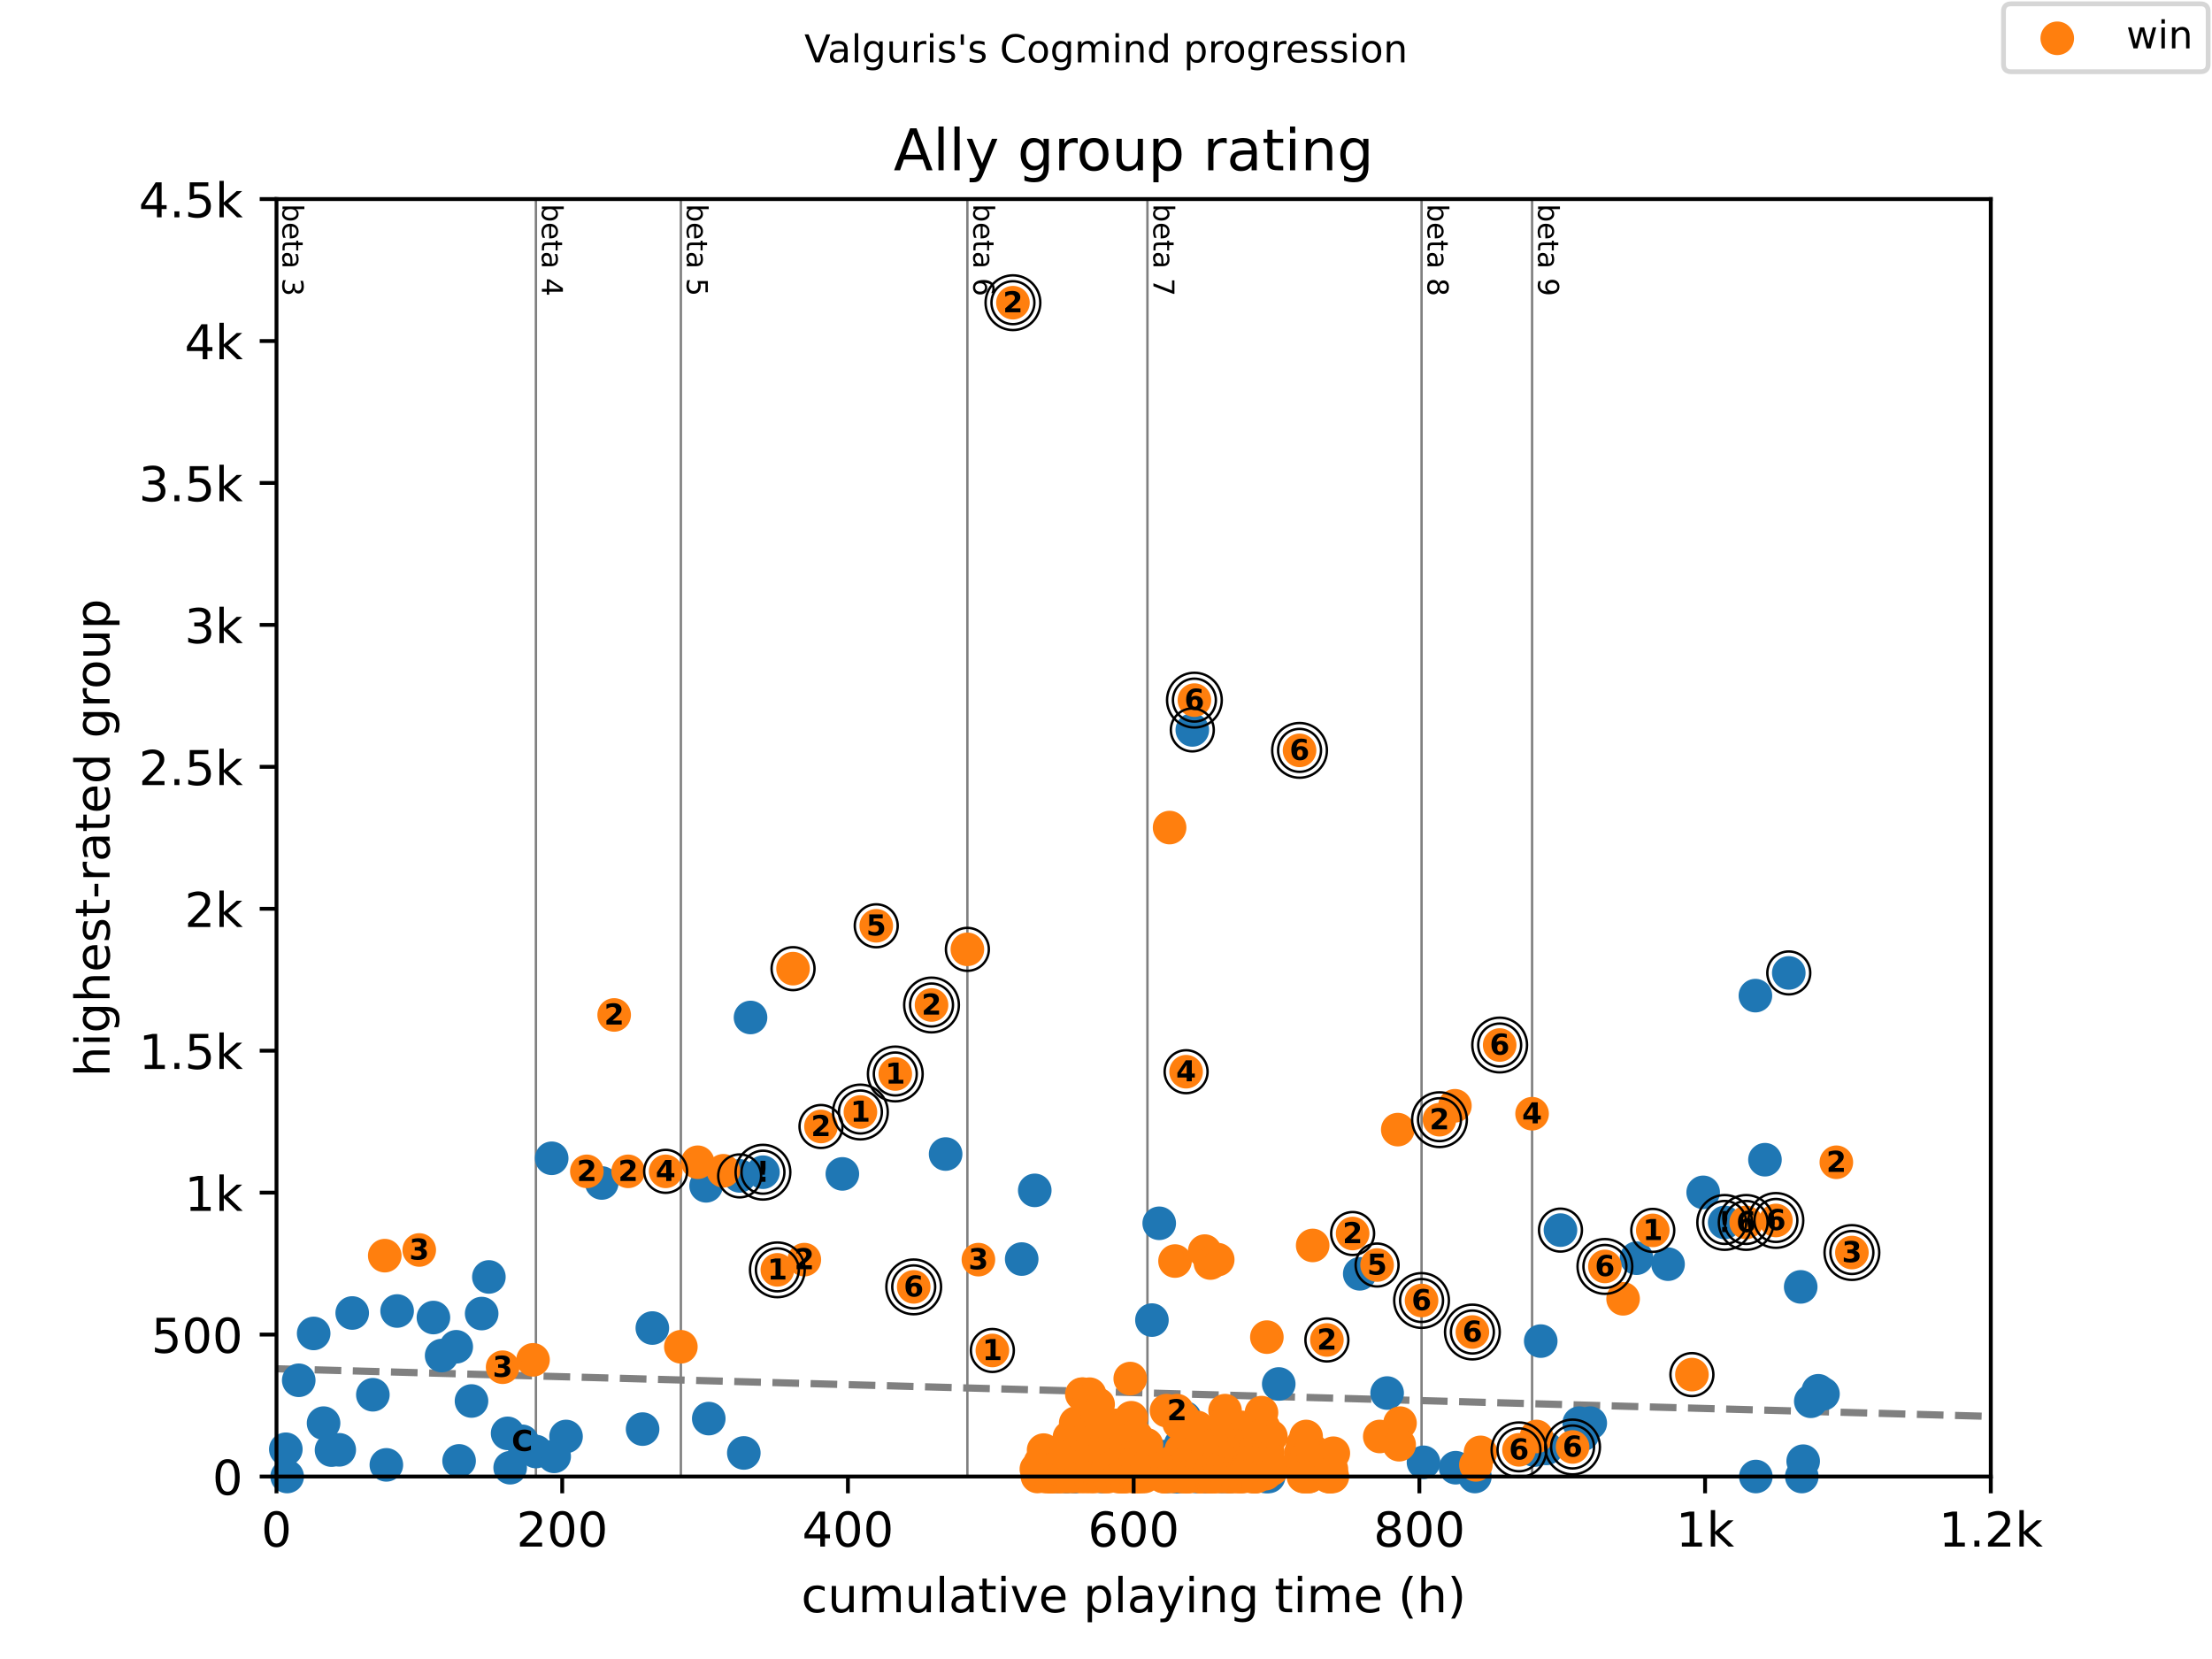 <?xml version="1.0" encoding="utf-8" standalone="no"?>
<!DOCTYPE svg PUBLIC "-//W3C//DTD SVG 1.1//EN"
  "http://www.w3.org/Graphics/SVG/1.1/DTD/svg11.dtd">
<!-- Created with matplotlib (https://matplotlib.org/) -->
<svg height="345.6pt" version="1.1" viewBox="0 0 460.8 345.6" width="460.8pt" xmlns="http://www.w3.org/2000/svg" xmlns:xlink="http://www.w3.org/1999/xlink">
 <defs>
  <style type="text/css">
*{stroke-linecap:butt;stroke-linejoin:round;}
  </style>
 </defs>
 <g id="figure_1">
  <g id="patch_1">
   <path d="M 0 345.6 
L 460.8 345.6 
L 460.8 0 
L 0 0 
z
" style="fill:#ffffff;"/>
  </g>
  <g id="axes_1">
   <g id="patch_2">
    <path d="M 57.6 307.584 
L 414.72 307.584 
L 414.72 41.472 
L 57.6 41.472 
z
" style="fill:#ffffff;"/>
   </g>
   <g id="line2d_1">
    <path clip-path="url(#p65ac558569)" d="M 57.6 285.138 
L 414.72 295.067 
" style="fill:none;stroke:#808080;stroke-dasharray:5.55,2.4;stroke-dashoffset:0;stroke-width:1.5;"/>
   </g>
   <g id="line2d_2">
    <path clip-path="url(#p65ac558569)" d="M 111.639 307.584 
L 111.639 41.472 
" style="fill:none;stroke:#808080;stroke-linecap:square;stroke-width:0.5;"/>
   </g>
   <g id="line2d_3">
    <path clip-path="url(#p65ac558569)" d="M 141.836 307.584 
L 141.836 41.472 
" style="fill:none;stroke:#808080;stroke-linecap:square;stroke-width:0.5;"/>
   </g>
   <g id="line2d_4">
    <path clip-path="url(#p65ac558569)" d="M 201.524 307.584 
L 201.524 41.472 
" style="fill:none;stroke:#808080;stroke-linecap:square;stroke-width:0.5;"/>
   </g>
   <g id="line2d_5">
    <path clip-path="url(#p65ac558569)" d="M 239.032 307.584 
L 239.032 41.472 
" style="fill:none;stroke:#808080;stroke-linecap:square;stroke-width:0.5;"/>
   </g>
   <g id="line2d_6">
    <path clip-path="url(#p65ac558569)" d="M 296.136 307.584 
L 296.136 41.472 
" style="fill:none;stroke:#808080;stroke-linecap:square;stroke-width:0.5;"/>
   </g>
   <g id="line2d_7">
    <path clip-path="url(#p65ac558569)" d="M 319.161 307.584 
L 319.161 41.472 
" style="fill:none;stroke:#808080;stroke-linecap:square;stroke-width:0.5;"/>
   </g>
   <g id="text_1">
    <!-- beta 3 -->
    <defs>
     <path d="M 48.688 27.297 
Q 48.688 37.203 44.609 42.844 
Q 40.531 48.484 33.406 48.484 
Q 26.266 48.484 22.188 42.844 
Q 18.109 37.203 18.109 27.297 
Q 18.109 17.391 22.188 11.75 
Q 26.266 6.109 33.406 6.109 
Q 40.531 6.109 44.609 11.75 
Q 48.688 17.391 48.688 27.297 
z
M 18.109 46.391 
Q 20.953 51.266 25.266 53.625 
Q 29.594 56 35.594 56 
Q 45.562 56 51.781 48.094 
Q 58.016 40.188 58.016 27.297 
Q 58.016 14.406 51.781 6.484 
Q 45.562 -1.422 35.594 -1.422 
Q 29.594 -1.422 25.266 0.953 
Q 20.953 3.328 18.109 8.203 
L 18.109 0 
L 9.078 0 
L 9.078 75.984 
L 18.109 75.984 
z
" id="DejaVuSans-98"/>
     <path d="M 56.203 29.594 
L 56.203 25.203 
L 14.891 25.203 
Q 15.484 15.922 20.484 11.062 
Q 25.484 6.203 34.422 6.203 
Q 39.594 6.203 44.453 7.469 
Q 49.312 8.734 54.109 11.281 
L 54.109 2.781 
Q 49.266 0.734 44.188 -0.344 
Q 39.109 -1.422 33.891 -1.422 
Q 20.797 -1.422 13.156 6.188 
Q 5.516 13.812 5.516 26.812 
Q 5.516 40.234 12.766 48.109 
Q 20.016 56 32.328 56 
Q 43.359 56 49.781 48.891 
Q 56.203 41.797 56.203 29.594 
z
M 47.219 32.234 
Q 47.125 39.594 43.094 43.984 
Q 39.062 48.391 32.422 48.391 
Q 24.906 48.391 20.391 44.141 
Q 15.875 39.891 15.188 32.172 
z
" id="DejaVuSans-101"/>
     <path d="M 18.312 70.219 
L 18.312 54.688 
L 36.812 54.688 
L 36.812 47.703 
L 18.312 47.703 
L 18.312 18.016 
Q 18.312 11.328 20.141 9.422 
Q 21.969 7.516 27.594 7.516 
L 36.812 7.516 
L 36.812 0 
L 27.594 0 
Q 17.188 0 13.234 3.875 
Q 9.281 7.766 9.281 18.016 
L 9.281 47.703 
L 2.688 47.703 
L 2.688 54.688 
L 9.281 54.688 
L 9.281 70.219 
z
" id="DejaVuSans-116"/>
     <path d="M 34.281 27.484 
Q 23.391 27.484 19.188 25 
Q 14.984 22.516 14.984 16.5 
Q 14.984 11.719 18.141 8.906 
Q 21.297 6.109 26.703 6.109 
Q 34.188 6.109 38.703 11.406 
Q 43.219 16.703 43.219 25.484 
L 43.219 27.484 
z
M 52.203 31.203 
L 52.203 0 
L 43.219 0 
L 43.219 8.297 
Q 40.141 3.328 35.547 0.953 
Q 30.953 -1.422 24.312 -1.422 
Q 15.922 -1.422 10.953 3.297 
Q 6 8.016 6 15.922 
Q 6 25.141 12.172 29.828 
Q 18.359 34.516 30.609 34.516 
L 43.219 34.516 
L 43.219 35.406 
Q 43.219 41.609 39.141 45 
Q 35.062 48.391 27.688 48.391 
Q 23 48.391 18.547 47.266 
Q 14.109 46.141 10.016 43.891 
L 10.016 52.203 
Q 14.938 54.109 19.578 55.047 
Q 24.219 56 28.609 56 
Q 40.484 56 46.344 49.844 
Q 52.203 43.703 52.203 31.203 
z
" id="DejaVuSans-97"/>
     <path id="DejaVuSans-32"/>
     <path d="M 40.578 39.312 
Q 47.656 37.797 51.625 33 
Q 55.609 28.219 55.609 21.188 
Q 55.609 10.406 48.188 4.484 
Q 40.766 -1.422 27.094 -1.422 
Q 22.516 -1.422 17.656 -0.516 
Q 12.797 0.391 7.625 2.203 
L 7.625 11.719 
Q 11.719 9.328 16.594 8.109 
Q 21.484 6.891 26.812 6.891 
Q 36.078 6.891 40.938 10.547 
Q 45.797 14.203 45.797 21.188 
Q 45.797 27.641 41.281 31.266 
Q 36.766 34.906 28.719 34.906 
L 20.219 34.906 
L 20.219 43.016 
L 29.109 43.016 
Q 36.375 43.016 40.234 45.922 
Q 44.094 48.828 44.094 54.297 
Q 44.094 59.906 40.109 62.906 
Q 36.141 65.922 28.719 65.922 
Q 24.656 65.922 20.016 65.031 
Q 15.375 64.156 9.812 62.312 
L 9.812 71.094 
Q 15.438 72.656 20.344 73.438 
Q 25.25 74.219 29.594 74.219 
Q 40.828 74.219 47.359 69.109 
Q 53.906 64.016 53.906 55.328 
Q 53.906 49.266 50.438 45.094 
Q 46.969 40.922 40.578 39.312 
z
" id="DejaVuSans-51"/>
    </defs>
    <g transform="translate(58.848 42.472)rotate(-270)scale(0.06 -0.06)">
     <use xlink:href="#DejaVuSans-98"/>
     <use x="63.477" xlink:href="#DejaVuSans-101"/>
     <use x="125" xlink:href="#DejaVuSans-116"/>
     <use x="164.209" xlink:href="#DejaVuSans-97"/>
     <use x="225.488" xlink:href="#DejaVuSans-32"/>
     <use x="257.275" xlink:href="#DejaVuSans-51"/>
    </g>
   </g>
   <g id="text_2">
    <!-- beta 4 -->
    <defs>
     <path d="M 37.797 64.312 
L 12.891 25.391 
L 37.797 25.391 
z
M 35.203 72.906 
L 47.609 72.906 
L 47.609 25.391 
L 58.016 25.391 
L 58.016 17.188 
L 47.609 17.188 
L 47.609 0 
L 37.797 0 
L 37.797 17.188 
L 4.891 17.188 
L 4.891 26.703 
z
" id="DejaVuSans-52"/>
    </defs>
    <g transform="translate(112.887 42.472)rotate(-270)scale(0.06 -0.06)">
     <use xlink:href="#DejaVuSans-98"/>
     <use x="63.477" xlink:href="#DejaVuSans-101"/>
     <use x="125" xlink:href="#DejaVuSans-116"/>
     <use x="164.209" xlink:href="#DejaVuSans-97"/>
     <use x="225.488" xlink:href="#DejaVuSans-32"/>
     <use x="257.275" xlink:href="#DejaVuSans-52"/>
    </g>
   </g>
   <g id="text_3">
    <!-- beta 5 -->
    <defs>
     <path d="M 10.797 72.906 
L 49.516 72.906 
L 49.516 64.594 
L 19.828 64.594 
L 19.828 46.734 
Q 21.969 47.469 24.109 47.828 
Q 26.266 48.188 28.422 48.188 
Q 40.625 48.188 47.75 41.5 
Q 54.891 34.812 54.891 23.391 
Q 54.891 11.625 47.562 5.094 
Q 40.234 -1.422 26.906 -1.422 
Q 22.312 -1.422 17.547 -0.641 
Q 12.797 0.141 7.719 1.703 
L 7.719 11.625 
Q 12.109 9.234 16.797 8.062 
Q 21.484 6.891 26.703 6.891 
Q 35.156 6.891 40.078 11.328 
Q 45.016 15.766 45.016 23.391 
Q 45.016 31 40.078 35.438 
Q 35.156 39.891 26.703 39.891 
Q 22.75 39.891 18.812 39.016 
Q 14.891 38.141 10.797 36.281 
z
" id="DejaVuSans-53"/>
    </defs>
    <g transform="translate(143.083 42.472)rotate(-270)scale(0.06 -0.06)">
     <use xlink:href="#DejaVuSans-98"/>
     <use x="63.477" xlink:href="#DejaVuSans-101"/>
     <use x="125" xlink:href="#DejaVuSans-116"/>
     <use x="164.209" xlink:href="#DejaVuSans-97"/>
     <use x="225.488" xlink:href="#DejaVuSans-32"/>
     <use x="257.275" xlink:href="#DejaVuSans-53"/>
    </g>
   </g>
   <g id="text_4">
    <!-- beta 6 -->
    <defs>
     <path d="M 33.016 40.375 
Q 26.375 40.375 22.484 35.828 
Q 18.609 31.297 18.609 23.391 
Q 18.609 15.531 22.484 10.953 
Q 26.375 6.391 33.016 6.391 
Q 39.656 6.391 43.531 10.953 
Q 47.406 15.531 47.406 23.391 
Q 47.406 31.297 43.531 35.828 
Q 39.656 40.375 33.016 40.375 
z
M 52.594 71.297 
L 52.594 62.312 
Q 48.875 64.062 45.094 64.984 
Q 41.312 65.922 37.594 65.922 
Q 27.828 65.922 22.672 59.328 
Q 17.531 52.734 16.797 39.406 
Q 19.672 43.656 24.016 45.922 
Q 28.375 48.188 33.594 48.188 
Q 44.578 48.188 50.953 41.516 
Q 57.328 34.859 57.328 23.391 
Q 57.328 12.156 50.688 5.359 
Q 44.047 -1.422 33.016 -1.422 
Q 20.359 -1.422 13.672 8.266 
Q 6.984 17.969 6.984 36.375 
Q 6.984 53.656 15.188 63.938 
Q 23.391 74.219 37.203 74.219 
Q 40.922 74.219 44.703 73.484 
Q 48.484 72.75 52.594 71.297 
z
" id="DejaVuSans-54"/>
    </defs>
    <g transform="translate(202.772 42.472)rotate(-270)scale(0.06 -0.06)">
     <use xlink:href="#DejaVuSans-98"/>
     <use x="63.477" xlink:href="#DejaVuSans-101"/>
     <use x="125" xlink:href="#DejaVuSans-116"/>
     <use x="164.209" xlink:href="#DejaVuSans-97"/>
     <use x="225.488" xlink:href="#DejaVuSans-32"/>
     <use x="257.275" xlink:href="#DejaVuSans-54"/>
    </g>
   </g>
   <g id="text_5">
    <!-- beta 7 -->
    <defs>
     <path d="M 8.203 72.906 
L 55.078 72.906 
L 55.078 68.703 
L 28.609 0 
L 18.312 0 
L 43.219 64.594 
L 8.203 64.594 
z
" id="DejaVuSans-55"/>
    </defs>
    <g transform="translate(240.28 42.472)rotate(-270)scale(0.06 -0.06)">
     <use xlink:href="#DejaVuSans-98"/>
     <use x="63.477" xlink:href="#DejaVuSans-101"/>
     <use x="125" xlink:href="#DejaVuSans-116"/>
     <use x="164.209" xlink:href="#DejaVuSans-97"/>
     <use x="225.488" xlink:href="#DejaVuSans-32"/>
     <use x="257.275" xlink:href="#DejaVuSans-55"/>
    </g>
   </g>
   <g id="text_6">
    <!-- beta 8 -->
    <defs>
     <path d="M 31.781 34.625 
Q 24.75 34.625 20.719 30.859 
Q 16.703 27.094 16.703 20.516 
Q 16.703 13.922 20.719 10.156 
Q 24.75 6.391 31.781 6.391 
Q 38.812 6.391 42.859 10.172 
Q 46.922 13.969 46.922 20.516 
Q 46.922 27.094 42.891 30.859 
Q 38.875 34.625 31.781 34.625 
z
M 21.922 38.812 
Q 15.578 40.375 12.031 44.719 
Q 8.5 49.078 8.5 55.328 
Q 8.5 64.062 14.719 69.141 
Q 20.953 74.219 31.781 74.219 
Q 42.672 74.219 48.875 69.141 
Q 55.078 64.062 55.078 55.328 
Q 55.078 49.078 51.531 44.719 
Q 48 40.375 41.703 38.812 
Q 48.828 37.156 52.797 32.312 
Q 56.781 27.484 56.781 20.516 
Q 56.781 9.906 50.312 4.234 
Q 43.844 -1.422 31.781 -1.422 
Q 19.734 -1.422 13.25 4.234 
Q 6.781 9.906 6.781 20.516 
Q 6.781 27.484 10.781 32.312 
Q 14.797 37.156 21.922 38.812 
z
M 18.312 54.391 
Q 18.312 48.734 21.844 45.562 
Q 25.391 42.391 31.781 42.391 
Q 38.141 42.391 41.719 45.562 
Q 45.312 48.734 45.312 54.391 
Q 45.312 60.062 41.719 63.234 
Q 38.141 66.406 31.781 66.406 
Q 25.391 66.406 21.844 63.234 
Q 18.312 60.062 18.312 54.391 
z
" id="DejaVuSans-56"/>
    </defs>
    <g transform="translate(297.384 42.472)rotate(-270)scale(0.06 -0.06)">
     <use xlink:href="#DejaVuSans-98"/>
     <use x="63.477" xlink:href="#DejaVuSans-101"/>
     <use x="125" xlink:href="#DejaVuSans-116"/>
     <use x="164.209" xlink:href="#DejaVuSans-97"/>
     <use x="225.488" xlink:href="#DejaVuSans-32"/>
     <use x="257.275" xlink:href="#DejaVuSans-56"/>
    </g>
   </g>
   <g id="text_7">
    <!-- beta 9 -->
    <defs>
     <path d="M 10.984 1.516 
L 10.984 10.5 
Q 14.703 8.734 18.5 7.812 
Q 22.312 6.891 25.984 6.891 
Q 35.75 6.891 40.891 13.453 
Q 46.047 20.016 46.781 33.406 
Q 43.953 29.203 39.594 26.953 
Q 35.25 24.703 29.984 24.703 
Q 19.047 24.703 12.672 31.312 
Q 6.297 37.938 6.297 49.422 
Q 6.297 60.641 12.938 67.422 
Q 19.578 74.219 30.609 74.219 
Q 43.266 74.219 49.922 64.516 
Q 56.594 54.828 56.594 36.375 
Q 56.594 19.141 48.406 8.859 
Q 40.234 -1.422 26.422 -1.422 
Q 22.703 -1.422 18.891 -0.688 
Q 15.094 0.047 10.984 1.516 
z
M 30.609 32.422 
Q 37.25 32.422 41.125 36.953 
Q 45.016 41.5 45.016 49.422 
Q 45.016 57.281 41.125 61.844 
Q 37.25 66.406 30.609 66.406 
Q 23.969 66.406 20.094 61.844 
Q 16.219 57.281 16.219 49.422 
Q 16.219 41.5 20.094 36.953 
Q 23.969 32.422 30.609 32.422 
z
" id="DejaVuSans-57"/>
    </defs>
    <g transform="translate(320.409 42.472)rotate(-270)scale(0.06 -0.06)">
     <use xlink:href="#DejaVuSans-98"/>
     <use x="63.477" xlink:href="#DejaVuSans-101"/>
     <use x="125" xlink:href="#DejaVuSans-116"/>
     <use x="164.209" xlink:href="#DejaVuSans-97"/>
     <use x="225.488" xlink:href="#DejaVuSans-32"/>
     <use x="257.275" xlink:href="#DejaVuSans-57"/>
    </g>
   </g>
   <g id="PathCollection_1">
    <defs>
     <path d="M 0 3 
C 0.796 3 1.559 2.684 2.121 2.121 
C 2.684 1.559 3 0.796 3 0 
C 3 -0.796 2.684 -1.559 2.121 -2.121 
C 1.559 -2.684 0.796 -3 0 -3 
C -0.796 -3 -1.559 -2.684 -2.121 -2.121 
C -2.684 -1.559 -3 -0.796 -3 0 
C -3 0.796 -2.684 1.559 -2.121 2.121 
C -1.559 2.684 -0.796 3 0 3 
z
" id="m3d53fd4b80" style="stroke:#1f77b4;"/>
    </defs>
    <g>
     <use style="fill:#1f77b4;stroke:#1f77b4;" x="59.544" xlink:href="#m3d53fd4b80" y="301.907"/>
     <use style="fill:#1f77b4;stroke:#1f77b4;" x="59.822" xlink:href="#m3d53fd4b80" y="307.584"/>
     <use style="fill:#1f77b4;stroke:#1f77b4;" x="62.233" xlink:href="#m3d53fd4b80" y="287.537"/>
     <use style="fill:#1f77b4;stroke:#1f77b4;" x="65.343" xlink:href="#m3d53fd4b80" y="277.779"/>
     <use style="fill:#1f77b4;stroke:#1f77b4;" x="67.406" xlink:href="#m3d53fd4b80" y="296.466"/>
     <use style="fill:#1f77b4;stroke:#1f77b4;" x="69.063" xlink:href="#m3d53fd4b80" y="302.084"/>
     <use style="fill:#1f77b4;stroke:#1f77b4;" x="70.67" xlink:href="#m3d53fd4b80" y="302.025"/>
     <use style="fill:#1f77b4;stroke:#1f77b4;" x="73.373" xlink:href="#m3d53fd4b80" y="273.522"/>
     <use style="fill:#1f77b4;stroke:#1f77b4;" x="77.673" xlink:href="#m3d53fd4b80" y="290.553"/>
     <use style="fill:#1f77b4;stroke:#1f77b4;" x="80.485" xlink:href="#m3d53fd4b80" y="305.159"/>
     <use style="fill:#1f77b4;stroke:#1f77b4;" x="82.727" xlink:href="#m3d53fd4b80" y="273.108"/>
     <use style="fill:#1f77b4;stroke:#1f77b4;" x="90.291" xlink:href="#m3d53fd4b80" y="274.468"/>
     <use style="fill:#1f77b4;stroke:#1f77b4;" x="92.003" xlink:href="#m3d53fd4b80" y="282.392"/>
     <use style="fill:#1f77b4;stroke:#1f77b4;" x="95.043" xlink:href="#m3d53fd4b80" y="280.559"/>
     <use style="fill:#1f77b4;stroke:#1f77b4;" x="95.638" xlink:href="#m3d53fd4b80" y="304.332"/>
     <use style="fill:#1f77b4;stroke:#1f77b4;" x="98.222" xlink:href="#m3d53fd4b80" y="291.854"/>
     <use style="fill:#1f77b4;stroke:#1f77b4;" x="100.34" xlink:href="#m3d53fd4b80" y="273.64"/>
     <use style="fill:#1f77b4;stroke:#1f77b4;" x="101.843" xlink:href="#m3d53fd4b80" y="266.011"/>
     <use style="fill:#1f77b4;stroke:#1f77b4;" x="105.747" xlink:href="#m3d53fd4b80" y="298.595"/>
     <use style="fill:#1f77b4;stroke:#1f77b4;" x="106.277" xlink:href="#m3d53fd4b80" y="305.751"/>
     <use style="fill:#1f77b4;stroke:#1f77b4;" x="108.782" xlink:href="#m3d53fd4b80" y="300.251"/>
     <use style="fill:#1f77b4;stroke:#1f77b4;" x="111.639" xlink:href="#m3d53fd4b80" y="302.38"/>
     <use style="fill:#1f77b4;stroke:#1f77b4;" x="114.928" xlink:href="#m3d53fd4b80" y="241.293"/>
     <use style="fill:#1f77b4;stroke:#1f77b4;" x="115.444" xlink:href="#m3d53fd4b80" y="303.385"/>
     <use style="fill:#1f77b4;stroke:#1f77b4;" x="117.914" xlink:href="#m3d53fd4b80" y="299.246"/>
     <use style="fill:#1f77b4;stroke:#1f77b4;" x="125.354" xlink:href="#m3d53fd4b80" y="246.437"/>
     <use style="fill:#1f77b4;stroke:#1f77b4;" x="133.865" xlink:href="#m3d53fd4b80" y="297.708"/>
     <use style="fill:#1f77b4;stroke:#1f77b4;" x="135.894" xlink:href="#m3d53fd4b80" y="276.656"/>
     <use style="fill:#1f77b4;stroke:#1f77b4;" x="147.098" xlink:href="#m3d53fd4b80" y="247.029"/>
     <use style="fill:#1f77b4;stroke:#1f77b4;" x="147.649" xlink:href="#m3d53fd4b80" y="295.52"/>
     <use style="fill:#1f77b4;stroke:#1f77b4;" x="154.082" xlink:href="#m3d53fd4b80" y="244.959"/>
     <use style="fill:#1f77b4;stroke:#1f77b4;" x="154.95" xlink:href="#m3d53fd4b80" y="302.676"/>
     <use style="fill:#1f77b4;stroke:#1f77b4;" x="156.349" xlink:href="#m3d53fd4b80" y="211.961"/>
     <use style="fill:#1f77b4;stroke:#1f77b4;" x="158.938" xlink:href="#m3d53fd4b80" y="244.19"/>
     <use style="fill:#1f77b4;stroke:#1f77b4;" x="175.479" xlink:href="#m3d53fd4b80" y="244.545"/>
     <use style="fill:#1f77b4;stroke:#1f77b4;" x="196.991" xlink:href="#m3d53fd4b80" y="240.406"/>
     <use style="fill:#1f77b4;stroke:#1f77b4;" x="212.838" xlink:href="#m3d53fd4b80" y="262.286"/>
     <use style="fill:#1f77b4;stroke:#1f77b4;" x="215.561" xlink:href="#m3d53fd4b80" y="247.975"/>
     <use style="fill:#1f77b4;stroke:#1f77b4;" x="218.24" xlink:href="#m3d53fd4b80" y="304.805"/>
     <use style="fill:#1f77b4;stroke:#1f77b4;" x="218.969" xlink:href="#m3d53fd4b80" y="307.584"/>
     <use style="fill:#1f77b4;stroke:#1f77b4;" x="219.757" xlink:href="#m3d53fd4b80" y="304.154"/>
     <use style="fill:#1f77b4;stroke:#1f77b4;" x="220.209" xlink:href="#m3d53fd4b80" y="306.993"/>
     <use style="fill:#1f77b4;stroke:#1f77b4;" x="220.382" xlink:href="#m3d53fd4b80" y="307.584"/>
     <use style="fill:#1f77b4;stroke:#1f77b4;" x="221.602" xlink:href="#m3d53fd4b80" y="305.751"/>
     <use style="fill:#1f77b4;stroke:#1f77b4;" x="221.979" xlink:href="#m3d53fd4b80" y="307.584"/>
     <use style="fill:#1f77b4;stroke:#1f77b4;" x="222.351" xlink:href="#m3d53fd4b80" y="307.584"/>
     <use style="fill:#1f77b4;stroke:#1f77b4;" x="223.314" xlink:href="#m3d53fd4b80" y="304.982"/>
     <use style="fill:#1f77b4;stroke:#1f77b4;" x="223.81" xlink:href="#m3d53fd4b80" y="307.584"/>
     <use style="fill:#1f77b4;stroke:#1f77b4;" x="223.958" xlink:href="#m3d53fd4b80" y="307.584"/>
     <use style="fill:#1f77b4;stroke:#1f77b4;" x="224.316" xlink:href="#m3d53fd4b80" y="300.961"/>
     <use style="fill:#1f77b4;stroke:#1f77b4;" x="224.896" xlink:href="#m3d53fd4b80" y="302.439"/>
     <use style="fill:#1f77b4;stroke:#1f77b4;" x="227.867" xlink:href="#m3d53fd4b80" y="302.853"/>
     <use style="fill:#1f77b4;stroke:#1f77b4;" x="229.509" xlink:href="#m3d53fd4b80" y="307.584"/>
     <use style="fill:#1f77b4;stroke:#1f77b4;" x="232.207" xlink:href="#m3d53fd4b80" y="305.692"/>
     <use style="fill:#1f77b4;stroke:#1f77b4;" x="234.047" xlink:href="#m3d53fd4b80" y="305.159"/>
     <use style="fill:#1f77b4;stroke:#1f77b4;" x="234.831" xlink:href="#m3d53fd4b80" y="303.799"/>
     <use style="fill:#1f77b4;stroke:#1f77b4;" x="235.029" xlink:href="#m3d53fd4b80" y="306.046"/>
     <use style="fill:#1f77b4;stroke:#1f77b4;" x="239.032" xlink:href="#m3d53fd4b80" y="302.38"/>
     <use style="fill:#1f77b4;stroke:#1f77b4;" x="239.969" xlink:href="#m3d53fd4b80" y="275"/>
     <use style="fill:#1f77b4;stroke:#1f77b4;" x="241.487" xlink:href="#m3d53fd4b80" y="254.835"/>
     <use style="fill:#1f77b4;stroke:#1f77b4;" x="242.167" xlink:href="#m3d53fd4b80" y="303.444"/>
     <use style="fill:#1f77b4;stroke:#1f77b4;" x="243.159" xlink:href="#m3d53fd4b80" y="307.584"/>
     <use style="fill:#1f77b4;stroke:#1f77b4;" x="244.374" xlink:href="#m3d53fd4b80" y="306.993"/>
     <use style="fill:#1f77b4;stroke:#1f77b4;" x="244.984" xlink:href="#m3d53fd4b80" y="307.584"/>
     <use style="fill:#1f77b4;stroke:#1f77b4;" x="245.028" xlink:href="#m3d53fd4b80" y="307.584"/>
     <use style="fill:#1f77b4;stroke:#1f77b4;" x="245.802" xlink:href="#m3d53fd4b80" y="307.584"/>
     <use style="fill:#1f77b4;stroke:#1f77b4;" x="245.941" xlink:href="#m3d53fd4b80" y="300.961"/>
     <use style="fill:#1f77b4;stroke:#1f77b4;" x="246.804" xlink:href="#m3d53fd4b80" y="295.343"/>
     <use style="fill:#1f77b4;stroke:#1f77b4;" x="247.112" xlink:href="#m3d53fd4b80" y="307.584"/>
     <use style="fill:#1f77b4;stroke:#1f77b4;" x="247.528" xlink:href="#m3d53fd4b80" y="302.084"/>
     <use style="fill:#1f77b4;stroke:#1f77b4;" x="248.381" xlink:href="#m3d53fd4b80" y="152.056"/>
     <use style="fill:#1f77b4;stroke:#1f77b4;" x="249.22" xlink:href="#m3d53fd4b80" y="307.584"/>
     <use style="fill:#1f77b4;stroke:#1f77b4;" x="249.671" xlink:href="#m3d53fd4b80" y="302.084"/>
     <use style="fill:#1f77b4;stroke:#1f77b4;" x="251.194" xlink:href="#m3d53fd4b80" y="307.584"/>
     <use style="fill:#1f77b4;stroke:#1f77b4;" x="251.238" xlink:href="#m3d53fd4b80" y="307.584"/>
     <use style="fill:#1f77b4;stroke:#1f77b4;" x="251.571" xlink:href="#m3d53fd4b80" y="307.584"/>
     <use style="fill:#1f77b4;stroke:#1f77b4;" x="251.769" xlink:href="#m3d53fd4b80" y="307.584"/>
     <use style="fill:#1f77b4;stroke:#1f77b4;" x="251.814" xlink:href="#m3d53fd4b80" y="307.584"/>
     <use style="fill:#1f77b4;stroke:#1f77b4;" x="252.012" xlink:href="#m3d53fd4b80" y="299.246"/>
     <use style="fill:#1f77b4;stroke:#1f77b4;" x="254.557" xlink:href="#m3d53fd4b80" y="307.584"/>
     <use style="fill:#1f77b4;stroke:#1f77b4;" x="255.886" xlink:href="#m3d53fd4b80" y="307.584"/>
     <use style="fill:#1f77b4;stroke:#1f77b4;" x="256.005" xlink:href="#m3d53fd4b80" y="300.961"/>
     <use style="fill:#1f77b4;stroke:#1f77b4;" x="256.208" xlink:href="#m3d53fd4b80" y="307.584"/>
     <use style="fill:#1f77b4;stroke:#1f77b4;" x="257.701" xlink:href="#m3d53fd4b80" y="304.154"/>
     <use style="fill:#1f77b4;stroke:#1f77b4;" x="258.797" xlink:href="#m3d53fd4b80" y="300.724"/>
     <use style="fill:#1f77b4;stroke:#1f77b4;" x="261.377" xlink:href="#m3d53fd4b80" y="307.584"/>
     <use style="fill:#1f77b4;stroke:#1f77b4;" x="262.398" xlink:href="#m3d53fd4b80" y="306.342"/>
     <use style="fill:#1f77b4;stroke:#1f77b4;" x="263.653" xlink:href="#m3d53fd4b80" y="307.584"/>
     <use style="fill:#1f77b4;stroke:#1f77b4;" x="264.288" xlink:href="#m3d53fd4b80" y="307.584"/>
     <use style="fill:#1f77b4;stroke:#1f77b4;" x="266.386" xlink:href="#m3d53fd4b80" y="288.306"/>
     <use style="fill:#1f77b4;stroke:#1f77b4;" x="283.26" xlink:href="#m3d53fd4b80" y="265.361"/>
     <use style="fill:#1f77b4;stroke:#1f77b4;" x="288.964" xlink:href="#m3d53fd4b80" y="290.198"/>
     <use style="fill:#1f77b4;stroke:#1f77b4;" x="296.543" xlink:href="#m3d53fd4b80" y="304.627"/>
     <use style="fill:#1f77b4;stroke:#1f77b4;" x="303.234" xlink:href="#m3d53fd4b80" y="305.751"/>
     <use style="fill:#1f77b4;stroke:#1f77b4;" x="307.247" xlink:href="#m3d53fd4b80" y="307.584"/>
     <use style="fill:#1f77b4;stroke:#1f77b4;" x="319.622" xlink:href="#m3d53fd4b80" y="302.084"/>
     <use style="fill:#1f77b4;stroke:#1f77b4;" x="320.963" xlink:href="#m3d53fd4b80" y="279.376"/>
     <use style="fill:#1f77b4;stroke:#1f77b4;" x="322.129" xlink:href="#m3d53fd4b80" y="301.73"/>
     <use style="fill:#1f77b4;stroke:#1f77b4;" x="325.074" xlink:href="#m3d53fd4b80" y="256.254"/>
     <use style="fill:#1f77b4;stroke:#1f77b4;" x="328.983" xlink:href="#m3d53fd4b80" y="296.466"/>
     <use style="fill:#1f77b4;stroke:#1f77b4;" x="329.667" xlink:href="#m3d53fd4b80" y="298.832"/>
     <use style="fill:#1f77b4;stroke:#1f77b4;" x="331.28" xlink:href="#m3d53fd4b80" y="296.466"/>
     <use style="fill:#1f77b4;stroke:#1f77b4;" x="340.92" xlink:href="#m3d53fd4b80" y="262.108"/>
     <use style="fill:#1f77b4;stroke:#1f77b4;" x="347.485" xlink:href="#m3d53fd4b80" y="263.35"/>
     <use style="fill:#1f77b4;stroke:#1f77b4;" x="354.802" xlink:href="#m3d53fd4b80" y="248.389"/>
     <use style="fill:#1f77b4;stroke:#1f77b4;" x="359.285" xlink:href="#m3d53fd4b80" y="254.657"/>
     <use style="fill:#1f77b4;stroke:#1f77b4;" x="365.684" xlink:href="#m3d53fd4b80" y="207.408"/>
     <use style="fill:#1f77b4;stroke:#1f77b4;" x="365.773" xlink:href="#m3d53fd4b80" y="307.584"/>
     <use style="fill:#1f77b4;stroke:#1f77b4;" x="367.675" xlink:href="#m3d53fd4b80" y="241.588"/>
     <use style="fill:#1f77b4;stroke:#1f77b4;" x="372.637" xlink:href="#m3d53fd4b80" y="202.677"/>
     <use style="fill:#1f77b4;stroke:#1f77b4;" x="375.119" xlink:href="#m3d53fd4b80" y="268.081"/>
     <use style="fill:#1f77b4;stroke:#1f77b4;" x="375.345" xlink:href="#m3d53fd4b80" y="307.584"/>
     <use style="fill:#1f77b4;stroke:#1f77b4;" x="375.636" xlink:href="#m3d53fd4b80" y="304.391"/>
     <use style="fill:#1f77b4;stroke:#1f77b4;" x="377.223" xlink:href="#m3d53fd4b80" y="291.913"/>
     <use style="fill:#1f77b4;stroke:#1f77b4;" x="378.784" xlink:href="#m3d53fd4b80" y="289.725"/>
     <use style="fill:#1f77b4;stroke:#1f77b4;" x="379.759" xlink:href="#m3d53fd4b80" y="290.375"/>
    </g>
   </g>
   <g id="PathCollection_2">
    <defs>
     <path d="M 0 3 
C 0.796 3 1.559 2.684 2.121 2.121 
C 2.684 1.559 3 0.796 3 0 
C 3 -0.796 2.684 -1.559 2.121 -2.121 
C 1.559 -2.684 0.796 -3 0 -3 
C -0.796 -3 -1.559 -2.684 -2.121 -2.121 
C -2.684 -1.559 -3 -0.796 -3 0 
C -3 0.796 -2.684 1.559 -2.121 2.121 
C -1.559 2.684 -0.796 3 0 3 
z
" id="m3eb4348730" style="stroke:#ff7f0e;"/>
    </defs>
    <g>
     <use style="fill:#ff7f0e;stroke:#ff7f0e;" x="80.153" xlink:href="#m3eb4348730" y="261.576"/>
     <use style="fill:#ff7f0e;stroke:#ff7f0e;" x="87.335" xlink:href="#m3eb4348730" y="260.393"/>
     <use style="fill:#ff7f0e;stroke:#ff7f0e;" x="104.705" xlink:href="#m3eb4348730" y="284.817"/>
     <use style="fill:#ff7f0e;stroke:#ff7f0e;" x="111.039" xlink:href="#m3eb4348730" y="283.279"/>
     <use style="fill:#ff7f0e;stroke:#ff7f0e;" x="122.249" xlink:href="#m3eb4348730" y="244.013"/>
     <use style="fill:#ff7f0e;stroke:#ff7f0e;" x="127.943" xlink:href="#m3eb4348730" y="211.429"/>
     <use style="fill:#ff7f0e;stroke:#ff7f0e;" x="130.854" xlink:href="#m3eb4348730" y="244.013"/>
     <use style="fill:#ff7f0e;stroke:#ff7f0e;" x="138.666" xlink:href="#m3eb4348730" y="244.013"/>
     <use style="fill:#ff7f0e;stroke:#ff7f0e;" x="141.836" xlink:href="#m3eb4348730" y="280.559"/>
     <use style="fill:#ff7f0e;stroke:#ff7f0e;" x="145.347" xlink:href="#m3eb4348730" y="242.12"/>
     <use style="fill:#ff7f0e;stroke:#ff7f0e;" x="150.694" xlink:href="#m3eb4348730" y="243.895"/>
     <use style="fill:#ff7f0e;stroke:#ff7f0e;" x="161.939" xlink:href="#m3eb4348730" y="264.533"/>
     <use style="fill:#ff7f0e;stroke:#ff7f0e;" x="165.207" xlink:href="#m3eb4348730" y="201.79"/>
     <use style="fill:#ff7f0e;stroke:#ff7f0e;" x="167.558" xlink:href="#m3eb4348730" y="262.404"/>
     <use style="fill:#ff7f0e;stroke:#ff7f0e;" x="171.025" xlink:href="#m3eb4348730" y="234.669"/>
     <use style="fill:#ff7f0e;stroke:#ff7f0e;" x="179.239" xlink:href="#m3eb4348730" y="231.653"/>
     <use style="fill:#ff7f0e;stroke:#ff7f0e;" x="182.537" xlink:href="#m3eb4348730" y="192.86"/>
     <use style="fill:#ff7f0e;stroke:#ff7f0e;" x="186.505" xlink:href="#m3eb4348730" y="223.729"/>
     <use style="fill:#ff7f0e;stroke:#ff7f0e;" x="190.344" xlink:href="#m3eb4348730" y="268.081"/>
     <use style="fill:#ff7f0e;stroke:#ff7f0e;" x="194.055" xlink:href="#m3eb4348730" y="209.359"/>
     <use style="fill:#ff7f0e;stroke:#ff7f0e;" x="201.524" xlink:href="#m3eb4348730" y="197.768"/>
     <use style="fill:#ff7f0e;stroke:#ff7f0e;" x="203.821" xlink:href="#m3eb4348730" y="262.404"/>
     <use style="fill:#ff7f0e;stroke:#ff7f0e;" x="206.727" xlink:href="#m3eb4348730" y="281.328"/>
     <use style="fill:#ff7f0e;stroke:#ff7f0e;" x="211.013" xlink:href="#m3eb4348730" y="63.057"/>
     <use style="fill:#ff7f0e;stroke:#ff7f0e;" x="215.893" xlink:href="#m3eb4348730" y="306.046"/>
     <use style="fill:#ff7f0e;stroke:#ff7f0e;" x="216.127" xlink:href="#m3eb4348730" y="307.584"/>
     <use style="fill:#ff7f0e;stroke:#ff7f0e;" x="216.479" xlink:href="#m3eb4348730" y="306.993"/>
     <use style="fill:#ff7f0e;stroke:#ff7f0e;" x="216.712" xlink:href="#m3eb4348730" y="304.686"/>
     <use style="fill:#ff7f0e;stroke:#ff7f0e;" x="217.238" xlink:href="#m3eb4348730" y="306.046"/>
     <use style="fill:#ff7f0e;stroke:#ff7f0e;" x="217.401" xlink:href="#m3eb4348730" y="302.084"/>
     <use style="fill:#ff7f0e;stroke:#ff7f0e;" x="217.773" xlink:href="#m3eb4348730" y="307.584"/>
     <use style="fill:#ff7f0e;stroke:#ff7f0e;" x="218.423" xlink:href="#m3eb4348730" y="307.584"/>
     <use style="fill:#ff7f0e;stroke:#ff7f0e;" x="218.641" xlink:href="#m3eb4348730" y="305.041"/>
     <use style="fill:#ff7f0e;stroke:#ff7f0e;" x="218.899" xlink:href="#m3eb4348730" y="307.584"/>
     <use style="fill:#ff7f0e;stroke:#ff7f0e;" x="219.157" xlink:href="#m3eb4348730" y="307.584"/>
     <use style="fill:#ff7f0e;stroke:#ff7f0e;" x="219.291" xlink:href="#m3eb4348730" y="306.046"/>
     <use style="fill:#ff7f0e;stroke:#ff7f0e;" x="219.539" xlink:href="#m3eb4348730" y="307.584"/>
     <use style="fill:#ff7f0e;stroke:#ff7f0e;" x="220.109" xlink:href="#m3eb4348730" y="306.046"/>
     <use style="fill:#ff7f0e;stroke:#ff7f0e;" x="220.645" xlink:href="#m3eb4348730" y="307.584"/>
     <use style="fill:#ff7f0e;stroke:#ff7f0e;" x="220.903" xlink:href="#m3eb4348730" y="305.219"/>
     <use style="fill:#ff7f0e;stroke:#ff7f0e;" x="221.131" xlink:href="#m3eb4348730" y="307.584"/>
     <use style="fill:#ff7f0e;stroke:#ff7f0e;" x="221.354" xlink:href="#m3eb4348730" y="304.982"/>
     <use style="fill:#ff7f0e;stroke:#ff7f0e;" x="221.93" xlink:href="#m3eb4348730" y="305.987"/>
     <use style="fill:#ff7f0e;stroke:#ff7f0e;" x="222.297" xlink:href="#m3eb4348730" y="307.584"/>
     <use style="fill:#ff7f0e;stroke:#ff7f0e;" x="222.53" xlink:href="#m3eb4348730" y="306.638"/>
     <use style="fill:#ff7f0e;stroke:#ff7f0e;" x="222.778" xlink:href="#m3eb4348730" y="299.423"/>
     <use style="fill:#ff7f0e;stroke:#ff7f0e;" x="223.061" xlink:href="#m3eb4348730" y="305.159"/>
     <use style="fill:#ff7f0e;stroke:#ff7f0e;" x="223.542" xlink:href="#m3eb4348730" y="307.584"/>
     <use style="fill:#ff7f0e;stroke:#ff7f0e;" x="223.735" xlink:href="#m3eb4348730" y="299.423"/>
     <use style="fill:#ff7f0e;stroke:#ff7f0e;" x="224.092" xlink:href="#m3eb4348730" y="296.466"/>
     <use style="fill:#ff7f0e;stroke:#ff7f0e;" x="224.578" xlink:href="#m3eb4348730" y="305.219"/>
     <use style="fill:#ff7f0e;stroke:#ff7f0e;" x="225.104" xlink:href="#m3eb4348730" y="307.584"/>
     <use style="fill:#ff7f0e;stroke:#ff7f0e;" x="225.367" xlink:href="#m3eb4348730" y="290.435"/>
     <use style="fill:#ff7f0e;stroke:#ff7f0e;" x="225.64" xlink:href="#m3eb4348730" y="290.435"/>
     <use style="fill:#ff7f0e;stroke:#ff7f0e;" x="225.952" xlink:href="#m3eb4348730" y="305.869"/>
     <use style="fill:#ff7f0e;stroke:#ff7f0e;" x="226.171" xlink:href="#m3eb4348730" y="307.584"/>
     <use style="fill:#ff7f0e;stroke:#ff7f0e;" x="226.443" xlink:href="#m3eb4348730" y="302.084"/>
     <use style="fill:#ff7f0e;stroke:#ff7f0e;" x="226.721" xlink:href="#m3eb4348730" y="299.423"/>
     <use style="fill:#ff7f0e;stroke:#ff7f0e;" x="226.979" xlink:href="#m3eb4348730" y="290.435"/>
     <use style="fill:#ff7f0e;stroke:#ff7f0e;" x="227.172" xlink:href="#m3eb4348730" y="307.584"/>
     <use style="fill:#ff7f0e;stroke:#ff7f0e;" x="227.54" xlink:href="#m3eb4348730" y="295.343"/>
     <use style="fill:#ff7f0e;stroke:#ff7f0e;" x="228.001" xlink:href="#m3eb4348730" y="307.584"/>
     <use style="fill:#ff7f0e;stroke:#ff7f0e;" x="228.214" xlink:href="#m3eb4348730" y="306.046"/>
     <use style="fill:#ff7f0e;stroke:#ff7f0e;" x="228.403" xlink:href="#m3eb4348730" y="293.864"/>
     <use style="fill:#ff7f0e;stroke:#ff7f0e;" x="228.76" xlink:href="#m3eb4348730" y="292.563"/>
     <use style="fill:#ff7f0e;stroke:#ff7f0e;" x="229.032" xlink:href="#m3eb4348730" y="302.439"/>
     <use style="fill:#ff7f0e;stroke:#ff7f0e;" x="229.3" xlink:href="#m3eb4348730" y="305.159"/>
     <use style="fill:#ff7f0e;stroke:#ff7f0e;" x="229.692" xlink:href="#m3eb4348730" y="307.584"/>
     <use style="fill:#ff7f0e;stroke:#ff7f0e;" x="230.153" xlink:href="#m3eb4348730" y="302.439"/>
     <use style="fill:#ff7f0e;stroke:#ff7f0e;" x="230.456" xlink:href="#m3eb4348730" y="307.584"/>
     <use style="fill:#ff7f0e;stroke:#ff7f0e;" x="230.644" xlink:href="#m3eb4348730" y="300.961"/>
     <use style="fill:#ff7f0e;stroke:#ff7f0e;" x="230.878" xlink:href="#m3eb4348730" y="307.584"/>
     <use style="fill:#ff7f0e;stroke:#ff7f0e;" x="231.944" xlink:href="#m3eb4348730" y="300.961"/>
     <use style="fill:#ff7f0e;stroke:#ff7f0e;" x="232.425" xlink:href="#m3eb4348730" y="296.94"/>
     <use style="fill:#ff7f0e;stroke:#ff7f0e;" x="232.678" xlink:href="#m3eb4348730" y="302.084"/>
     <use style="fill:#ff7f0e;stroke:#ff7f0e;" x="232.966" xlink:href="#m3eb4348730" y="307.584"/>
     <use style="fill:#ff7f0e;stroke:#ff7f0e;" x="233.159" xlink:href="#m3eb4348730" y="300.724"/>
     <use style="fill:#ff7f0e;stroke:#ff7f0e;" x="233.382" xlink:href="#m3eb4348730" y="307.584"/>
     <use style="fill:#ff7f0e;stroke:#ff7f0e;" x="233.69" xlink:href="#m3eb4348730" y="307.584"/>
     <use style="fill:#ff7f0e;stroke:#ff7f0e;" x="233.933" xlink:href="#m3eb4348730" y="307.584"/>
     <use style="fill:#ff7f0e;stroke:#ff7f0e;" x="234.285" xlink:href="#m3eb4348730" y="307.584"/>
     <use style="fill:#ff7f0e;stroke:#ff7f0e;" x="234.493" xlink:href="#m3eb4348730" y="306.046"/>
     <use style="fill:#ff7f0e;stroke:#ff7f0e;" x="234.642" xlink:href="#m3eb4348730" y="307.584"/>
     <use style="fill:#ff7f0e;stroke:#ff7f0e;" x="235.218" xlink:href="#m3eb4348730" y="303.799"/>
     <use style="fill:#ff7f0e;stroke:#ff7f0e;" x="235.451" xlink:href="#m3eb4348730" y="287.182"/>
     <use style="fill:#ff7f0e;stroke:#ff7f0e;" x="235.654" xlink:href="#m3eb4348730" y="295.343"/>
     <use style="fill:#ff7f0e;stroke:#ff7f0e;" x="235.957" xlink:href="#m3eb4348730" y="302.084"/>
     <use style="fill:#ff7f0e;stroke:#ff7f0e;" x="236.135" xlink:href="#m3eb4348730" y="307.584"/>
     <use style="fill:#ff7f0e;stroke:#ff7f0e;" x="236.383" xlink:href="#m3eb4348730" y="307.584"/>
     <use style="fill:#ff7f0e;stroke:#ff7f0e;" x="236.572" xlink:href="#m3eb4348730" y="307.584"/>
     <use style="fill:#ff7f0e;stroke:#ff7f0e;" x="236.711" xlink:href="#m3eb4348730" y="299.246"/>
     <use style="fill:#ff7f0e;stroke:#ff7f0e;" x="236.879" xlink:href="#m3eb4348730" y="307.584"/>
     <use style="fill:#ff7f0e;stroke:#ff7f0e;" x="237.073" xlink:href="#m3eb4348730" y="306.993"/>
     <use style="fill:#ff7f0e;stroke:#ff7f0e;" x="237.236" xlink:href="#m3eb4348730" y="307.584"/>
     <use style="fill:#ff7f0e;stroke:#ff7f0e;" x="237.45" xlink:href="#m3eb4348730" y="302.735"/>
     <use style="fill:#ff7f0e;stroke:#ff7f0e;" x="237.673" xlink:href="#m3eb4348730" y="307.584"/>
     <use style="fill:#ff7f0e;stroke:#ff7f0e;" x="237.876" xlink:href="#m3eb4348730" y="306.342"/>
     <use style="fill:#ff7f0e;stroke:#ff7f0e;" x="238.184" xlink:href="#m3eb4348730" y="302.735"/>
     <use style="fill:#ff7f0e;stroke:#ff7f0e;" x="238.402" xlink:href="#m3eb4348730" y="307.584"/>
     <use style="fill:#ff7f0e;stroke:#ff7f0e;" x="238.566" xlink:href="#m3eb4348730" y="300.961"/>
     <use style="fill:#ff7f0e;stroke:#ff7f0e;" x="238.828" xlink:href="#m3eb4348730" y="300.961"/>
     <use style="fill:#ff7f0e;stroke:#ff7f0e;" x="241.715" xlink:href="#m3eb4348730" y="306.046"/>
     <use style="fill:#ff7f0e;stroke:#ff7f0e;" x="241.948" xlink:href="#m3eb4348730" y="306.046"/>
     <use style="fill:#ff7f0e;stroke:#ff7f0e;" x="242.335" xlink:href="#m3eb4348730" y="307.584"/>
     <use style="fill:#ff7f0e;stroke:#ff7f0e;" x="242.514" xlink:href="#m3eb4348730" y="307.584"/>
     <use style="fill:#ff7f0e;stroke:#ff7f0e;" x="242.727" xlink:href="#m3eb4348730" y="307.584"/>
     <use style="fill:#ff7f0e;stroke:#ff7f0e;" x="243.005" xlink:href="#m3eb4348730" y="293.864"/>
     <use style="fill:#ff7f0e;stroke:#ff7f0e;" x="243.65" xlink:href="#m3eb4348730" y="172.399"/>
     <use style="fill:#ff7f0e;stroke:#ff7f0e;" x="243.878" xlink:href="#m3eb4348730" y="304.745"/>
     <use style="fill:#ff7f0e;stroke:#ff7f0e;" x="244.111" xlink:href="#m3eb4348730" y="307.584"/>
     <use style="fill:#ff7f0e;stroke:#ff7f0e;" x="244.567" xlink:href="#m3eb4348730" y="306.046"/>
     <use style="fill:#ff7f0e;stroke:#ff7f0e;" x="244.78" xlink:href="#m3eb4348730" y="262.7"/>
     <use style="fill:#ff7f0e;stroke:#ff7f0e;" x="245.192" xlink:href="#m3eb4348730" y="293.864"/>
     <use style="fill:#ff7f0e;stroke:#ff7f0e;" x="245.366" xlink:href="#m3eb4348730" y="305.219"/>
     <use style="fill:#ff7f0e;stroke:#ff7f0e;" x="245.634" xlink:href="#m3eb4348730" y="296.466"/>
     <use style="fill:#ff7f0e;stroke:#ff7f0e;" x="246.075" xlink:href="#m3eb4348730" y="302.084"/>
     <use style="fill:#ff7f0e;stroke:#ff7f0e;" x="246.234" xlink:href="#m3eb4348730" y="307.584"/>
     <use style="fill:#ff7f0e;stroke:#ff7f0e;" x="246.432" xlink:href="#m3eb4348730" y="295.343"/>
     <use style="fill:#ff7f0e;stroke:#ff7f0e;" x="246.611" xlink:href="#m3eb4348730" y="307.584"/>
     <use style="fill:#ff7f0e;stroke:#ff7f0e;" x="247.087" xlink:href="#m3eb4348730" y="223.256"/>
     <use style="fill:#ff7f0e;stroke:#ff7f0e;" x="247.3" xlink:href="#m3eb4348730" y="307.584"/>
     <use style="fill:#ff7f0e;stroke:#ff7f0e;" x="247.404" xlink:href="#m3eb4348730" y="307.584"/>
     <use style="fill:#ff7f0e;stroke:#ff7f0e;" x="247.682" xlink:href="#m3eb4348730" y="302.735"/>
     <use style="fill:#ff7f0e;stroke:#ff7f0e;" x="247.836" xlink:href="#m3eb4348730" y="307.584"/>
     <use style="fill:#ff7f0e;stroke:#ff7f0e;" x="248.818" xlink:href="#m3eb4348730" y="145.847"/>
     <use style="fill:#ff7f0e;stroke:#ff7f0e;" x="248.977" xlink:href="#m3eb4348730" y="302.38"/>
     <use style="fill:#ff7f0e;stroke:#ff7f0e;" x="249.403" xlink:href="#m3eb4348730" y="297.353"/>
     <use style="fill:#ff7f0e;stroke:#ff7f0e;" x="249.86" xlink:href="#m3eb4348730" y="307.584"/>
     <use style="fill:#ff7f0e;stroke:#ff7f0e;" x="250.093" xlink:href="#m3eb4348730" y="307.584"/>
     <use style="fill:#ff7f0e;stroke:#ff7f0e;" x="250.256" xlink:href="#m3eb4348730" y="307.584"/>
     <use style="fill:#ff7f0e;stroke:#ff7f0e;" x="250.484" xlink:href="#m3eb4348730" y="304.332"/>
     <use style="fill:#ff7f0e;stroke:#ff7f0e;" x="250.772" xlink:href="#m3eb4348730" y="302.38"/>
     <use style="fill:#ff7f0e;stroke:#ff7f0e;" x="250.966" xlink:href="#m3eb4348730" y="260.63"/>
     <use style="fill:#ff7f0e;stroke:#ff7f0e;" x="251.159" xlink:href="#m3eb4348730" y="306.046"/>
     <use style="fill:#ff7f0e;stroke:#ff7f0e;" x="251.476" xlink:href="#m3eb4348730" y="307.584"/>
     <use style="fill:#ff7f0e;stroke:#ff7f0e;" x="251.705" xlink:href="#m3eb4348730" y="307.584"/>
     <use style="fill:#ff7f0e;stroke:#ff7f0e;" x="252.161" xlink:href="#m3eb4348730" y="263.114"/>
     <use style="fill:#ff7f0e;stroke:#ff7f0e;" x="252.34" xlink:href="#m3eb4348730" y="307.584"/>
     <use style="fill:#ff7f0e;stroke:#ff7f0e;" x="252.548" xlink:href="#m3eb4348730" y="306.046"/>
     <use style="fill:#ff7f0e;stroke:#ff7f0e;" x="252.721" xlink:href="#m3eb4348730" y="307.584"/>
     <use style="fill:#ff7f0e;stroke:#ff7f0e;" x="252.979" xlink:href="#m3eb4348730" y="307.584"/>
     <use style="fill:#ff7f0e;stroke:#ff7f0e;" x="253.203" xlink:href="#m3eb4348730" y="300.961"/>
     <use style="fill:#ff7f0e;stroke:#ff7f0e;" x="253.391" xlink:href="#m3eb4348730" y="307.584"/>
     <use style="fill:#ff7f0e;stroke:#ff7f0e;" x="253.674" xlink:href="#m3eb4348730" y="262.404"/>
     <use style="fill:#ff7f0e;stroke:#ff7f0e;" x="253.887" xlink:href="#m3eb4348730" y="304.745"/>
     <use style="fill:#ff7f0e;stroke:#ff7f0e;" x="254.051" xlink:href="#m3eb4348730" y="302.38"/>
     <use style="fill:#ff7f0e;stroke:#ff7f0e;" x="254.304" xlink:href="#m3eb4348730" y="302.084"/>
     <use style="fill:#ff7f0e;stroke:#ff7f0e;" x="254.497" xlink:href="#m3eb4348730" y="307.584"/>
     <use style="fill:#ff7f0e;stroke:#ff7f0e;" x="254.75" xlink:href="#m3eb4348730" y="306.046"/>
     <use style="fill:#ff7f0e;stroke:#ff7f0e;" x="254.978" xlink:href="#m3eb4348730" y="305.159"/>
     <use style="fill:#ff7f0e;stroke:#ff7f0e;" x="255.201" xlink:href="#m3eb4348730" y="293.864"/>
     <use style="fill:#ff7f0e;stroke:#ff7f0e;" x="255.37" xlink:href="#m3eb4348730" y="304.982"/>
     <use style="fill:#ff7f0e;stroke:#ff7f0e;" x="255.618" xlink:href="#m3eb4348730" y="307.584"/>
     <use style="fill:#ff7f0e;stroke:#ff7f0e;" x="255.816" xlink:href="#m3eb4348730" y="297.353"/>
     <use style="fill:#ff7f0e;stroke:#ff7f0e;" x="256.169" xlink:href="#m3eb4348730" y="307.584"/>
     <use style="fill:#ff7f0e;stroke:#ff7f0e;" x="256.377" xlink:href="#m3eb4348730" y="306.046"/>
     <use style="fill:#ff7f0e;stroke:#ff7f0e;" x="256.541" xlink:href="#m3eb4348730" y="307.584"/>
     <use style="fill:#ff7f0e;stroke:#ff7f0e;" x="256.784" xlink:href="#m3eb4348730" y="301.079"/>
     <use style="fill:#ff7f0e;stroke:#ff7f0e;" x="256.997" xlink:href="#m3eb4348730" y="305.159"/>
     <use style="fill:#ff7f0e;stroke:#ff7f0e;" x="257.171" xlink:href="#m3eb4348730" y="306.993"/>
     <use style="fill:#ff7f0e;stroke:#ff7f0e;" x="257.314" xlink:href="#m3eb4348730" y="302.439"/>
     <use style="fill:#ff7f0e;stroke:#ff7f0e;" x="257.463" xlink:href="#m3eb4348730" y="307.584"/>
     <use style="fill:#ff7f0e;stroke:#ff7f0e;" x="257.875" xlink:href="#m3eb4348730" y="306.046"/>
     <use style="fill:#ff7f0e;stroke:#ff7f0e;" x="258.128" xlink:href="#m3eb4348730" y="307.584"/>
     <use style="fill:#ff7f0e;stroke:#ff7f0e;" x="258.311" xlink:href="#m3eb4348730" y="305.987"/>
     <use style="fill:#ff7f0e;stroke:#ff7f0e;" x="258.52" xlink:href="#m3eb4348730" y="307.584"/>
     <use style="fill:#ff7f0e;stroke:#ff7f0e;" x="258.708" xlink:href="#m3eb4348730" y="297.353"/>
     <use style="fill:#ff7f0e;stroke:#ff7f0e;" x="258.991" xlink:href="#m3eb4348730" y="307.584"/>
     <use style="fill:#ff7f0e;stroke:#ff7f0e;" x="259.234" xlink:href="#m3eb4348730" y="306.046"/>
     <use style="fill:#ff7f0e;stroke:#ff7f0e;" x="259.422" xlink:href="#m3eb4348730" y="300.724"/>
     <use style="fill:#ff7f0e;stroke:#ff7f0e;" x="259.556" xlink:href="#m3eb4348730" y="306.046"/>
     <use style="fill:#ff7f0e;stroke:#ff7f0e;" x="259.784" xlink:href="#m3eb4348730" y="306.046"/>
     <use style="fill:#ff7f0e;stroke:#ff7f0e;" x="259.988" xlink:href="#m3eb4348730" y="299.423"/>
     <use style="fill:#ff7f0e;stroke:#ff7f0e;" x="260.152" xlink:href="#m3eb4348730" y="306.046"/>
     <use style="fill:#ff7f0e;stroke:#ff7f0e;" x="260.35" xlink:href="#m3eb4348730" y="300.724"/>
     <use style="fill:#ff7f0e;stroke:#ff7f0e;" x="260.499" xlink:href="#m3eb4348730" y="305.219"/>
     <use style="fill:#ff7f0e;stroke:#ff7f0e;" x="260.633" xlink:href="#m3eb4348730" y="300.724"/>
     <use style="fill:#ff7f0e;stroke:#ff7f0e;" x="260.747" xlink:href="#m3eb4348730" y="307.584"/>
     <use style="fill:#ff7f0e;stroke:#ff7f0e;" x="260.925" xlink:href="#m3eb4348730" y="306.993"/>
     <use style="fill:#ff7f0e;stroke:#ff7f0e;" x="261.119" xlink:href="#m3eb4348730" y="307.584"/>
     <use style="fill:#ff7f0e;stroke:#ff7f0e;" x="261.322" xlink:href="#m3eb4348730" y="302.439"/>
     <use style="fill:#ff7f0e;stroke:#ff7f0e;" x="261.555" xlink:href="#m3eb4348730" y="307.584"/>
     <use style="fill:#ff7f0e;stroke:#ff7f0e;" x="261.759" xlink:href="#m3eb4348730" y="307.584"/>
     <use style="fill:#ff7f0e;stroke:#ff7f0e;" x="262.066" xlink:href="#m3eb4348730" y="296.466"/>
     <use style="fill:#ff7f0e;stroke:#ff7f0e;" x="262.205" xlink:href="#m3eb4348730" y="305.159"/>
     <use style="fill:#ff7f0e;stroke:#ff7f0e;" x="262.582" xlink:href="#m3eb4348730" y="304.982"/>
     <use style="fill:#ff7f0e;stroke:#ff7f0e;" x="262.79" xlink:href="#m3eb4348730" y="294.278"/>
     <use style="fill:#ff7f0e;stroke:#ff7f0e;" x="262.979" xlink:href="#m3eb4348730" y="303.563"/>
     <use style="fill:#ff7f0e;stroke:#ff7f0e;" x="263.207" xlink:href="#m3eb4348730" y="297.353"/>
     <use style="fill:#ff7f0e;stroke:#ff7f0e;" x="263.425" xlink:href="#m3eb4348730" y="304.982"/>
     <use style="fill:#ff7f0e;stroke:#ff7f0e;" x="263.609" xlink:href="#m3eb4348730" y="306.993"/>
     <use style="fill:#ff7f0e;stroke:#ff7f0e;" x="263.911" xlink:href="#m3eb4348730" y="278.548"/>
     <use style="fill:#ff7f0e;stroke:#ff7f0e;" x="264.085" xlink:href="#m3eb4348730" y="302.439"/>
     <use style="fill:#ff7f0e;stroke:#ff7f0e;" x="264.526" xlink:href="#m3eb4348730" y="306.046"/>
     <use style="fill:#ff7f0e;stroke:#ff7f0e;" x="264.754" xlink:href="#m3eb4348730" y="299.246"/>
     <use style="fill:#ff7f0e;stroke:#ff7f0e;" x="264.938" xlink:href="#m3eb4348730" y="306.046"/>
     <use style="fill:#ff7f0e;stroke:#ff7f0e;" x="265.171" xlink:href="#m3eb4348730" y="305.751"/>
     <use style="fill:#ff7f0e;stroke:#ff7f0e;" x="270.721" xlink:href="#m3eb4348730" y="156.314"/>
     <use style="fill:#ff7f0e;stroke:#ff7f0e;" x="270.964" xlink:href="#m3eb4348730" y="302.735"/>
     <use style="fill:#ff7f0e;stroke:#ff7f0e;" x="271.138" xlink:href="#m3eb4348730" y="303.563"/>
     <use style="fill:#ff7f0e;stroke:#ff7f0e;" x="271.371" xlink:href="#m3eb4348730" y="300.961"/>
     <use style="fill:#ff7f0e;stroke:#ff7f0e;" x="271.53" xlink:href="#m3eb4348730" y="307.584"/>
     <use style="fill:#ff7f0e;stroke:#ff7f0e;" x="271.728" xlink:href="#m3eb4348730" y="307.584"/>
     <use style="fill:#ff7f0e;stroke:#ff7f0e;" x="271.907" xlink:href="#m3eb4348730" y="304.154"/>
     <use style="fill:#ff7f0e;stroke:#ff7f0e;" x="272.09" xlink:href="#m3eb4348730" y="299.246"/>
     <use style="fill:#ff7f0e;stroke:#ff7f0e;" x="272.244" xlink:href="#m3eb4348730" y="306.046"/>
     <use style="fill:#ff7f0e;stroke:#ff7f0e;" x="272.432" xlink:href="#m3eb4348730" y="303.326"/>
     <use style="fill:#ff7f0e;stroke:#ff7f0e;" x="272.596" xlink:href="#m3eb4348730" y="307.584"/>
     <use style="fill:#ff7f0e;stroke:#ff7f0e;" x="272.73" xlink:href="#m3eb4348730" y="307.584"/>
     <use style="fill:#ff7f0e;stroke:#ff7f0e;" x="272.894" xlink:href="#m3eb4348730" y="306.993"/>
     <use style="fill:#ff7f0e;stroke:#ff7f0e;" x="273.048" xlink:href="#m3eb4348730" y="306.993"/>
     <use style="fill:#ff7f0e;stroke:#ff7f0e;" x="273.286" xlink:href="#m3eb4348730" y="302.084"/>
     <use style="fill:#ff7f0e;stroke:#ff7f0e;" x="273.454" xlink:href="#m3eb4348730" y="259.447"/>
     <use style="fill:#ff7f0e;stroke:#ff7f0e;" x="276.415" xlink:href="#m3eb4348730" y="279.14"/>
     <use style="fill:#ff7f0e;stroke:#ff7f0e;" x="276.589" xlink:href="#m3eb4348730" y="306.046"/>
     <use style="fill:#ff7f0e;stroke:#ff7f0e;" x="276.768" xlink:href="#m3eb4348730" y="307.584"/>
     <use style="fill:#ff7f0e;stroke:#ff7f0e;" x="276.901" xlink:href="#m3eb4348730" y="307.584"/>
     <use style="fill:#ff7f0e;stroke:#ff7f0e;" x="277.159" xlink:href="#m3eb4348730" y="307.584"/>
     <use style="fill:#ff7f0e;stroke:#ff7f0e;" x="277.353" xlink:href="#m3eb4348730" y="306.046"/>
     <use style="fill:#ff7f0e;stroke:#ff7f0e;" x="277.561" xlink:href="#m3eb4348730" y="307.584"/>
     <use style="fill:#ff7f0e;stroke:#ff7f0e;" x="277.755" xlink:href="#m3eb4348730" y="302.735"/>
     <use style="fill:#ff7f0e;stroke:#ff7f0e;" x="281.777" xlink:href="#m3eb4348730" y="256.964"/>
     <use style="fill:#ff7f0e;stroke:#ff7f0e;" x="286.876" xlink:href="#m3eb4348730" y="263.528"/>
     <use style="fill:#ff7f0e;stroke:#ff7f0e;" x="287.432" xlink:href="#m3eb4348730" y="299.246"/>
     <use style="fill:#ff7f0e;stroke:#ff7f0e;" x="291.181" xlink:href="#m3eb4348730" y="235.32"/>
     <use style="fill:#ff7f0e;stroke:#ff7f0e;" x="291.469" xlink:href="#m3eb4348730" y="300.961"/>
     <use style="fill:#ff7f0e;stroke:#ff7f0e;" x="291.648" xlink:href="#m3eb4348730" y="296.466"/>
     <use style="fill:#ff7f0e;stroke:#ff7f0e;" x="296.136" xlink:href="#m3eb4348730" y="270.92"/>
     <use style="fill:#ff7f0e;stroke:#ff7f0e;" x="299.871" xlink:href="#m3eb4348730" y="233.25"/>
     <use style="fill:#ff7f0e;stroke:#ff7f0e;" x="303.085" xlink:href="#m3eb4348730" y="230.352"/>
     <use style="fill:#ff7f0e;stroke:#ff7f0e;" x="306.726" xlink:href="#m3eb4348730" y="277.484"/>
     <use style="fill:#ff7f0e;stroke:#ff7f0e;" x="307.455" xlink:href="#m3eb4348730" y="305.159"/>
     <use style="fill:#ff7f0e;stroke:#ff7f0e;" x="308.412" xlink:href="#m3eb4348730" y="302.557"/>
     <use style="fill:#ff7f0e;stroke:#ff7f0e;" x="312.41" xlink:href="#m3eb4348730" y="217.697"/>
     <use style="fill:#ff7f0e;stroke:#ff7f0e;" x="316.433" xlink:href="#m3eb4348730" y="302.025"/>
     <use style="fill:#ff7f0e;stroke:#ff7f0e;" x="319.161" xlink:href="#m3eb4348730" y="232.008"/>
     <use style="fill:#ff7f0e;stroke:#ff7f0e;" x="320.08" xlink:href="#m3eb4348730" y="299.246"/>
     <use style="fill:#ff7f0e;stroke:#ff7f0e;" x="327.594" xlink:href="#m3eb4348730" y="301.434"/>
     <use style="fill:#ff7f0e;stroke:#ff7f0e;" x="334.33" xlink:href="#m3eb4348730" y="263.823"/>
     <use style="fill:#ff7f0e;stroke:#ff7f0e;" x="338.121" xlink:href="#m3eb4348730" y="270.565"/>
     <use style="fill:#ff7f0e;stroke:#ff7f0e;" x="344.303" xlink:href="#m3eb4348730" y="256.313"/>
     <use style="fill:#ff7f0e;stroke:#ff7f0e;" x="352.457" xlink:href="#m3eb4348730" y="286.354"/>
     <use style="fill:#ff7f0e;stroke:#ff7f0e;" x="363.764" xlink:href="#m3eb4348730" y="254.657"/>
     <use style="fill:#ff7f0e;stroke:#ff7f0e;" x="369.954" xlink:href="#m3eb4348730" y="254.243"/>
     <use style="fill:#ff7f0e;stroke:#ff7f0e;" x="382.544" xlink:href="#m3eb4348730" y="242.12"/>
     <use style="fill:#ff7f0e;stroke:#ff7f0e;" x="385.785" xlink:href="#m3eb4348730" y="260.926"/>
    </g>
   </g>
   <g id="PathCollection_3">
    <defs>
     <path d="M 0 4.472 
C 1.186 4.472 2.324 4.001 3.162 3.162 
C 4.001 2.324 4.472 1.186 4.472 0 
C 4.472 -1.186 4.001 -2.324 3.162 -3.162 
C 2.324 -4.001 1.186 -4.472 0 -4.472 
C -1.186 -4.472 -2.324 -4.001 -3.162 -3.162 
C -4.001 -2.324 -4.472 -1.186 -4.472 0 
C -4.472 1.186 -4.001 2.324 -3.162 3.162 
C -2.324 4.001 -1.186 4.472 0 4.472 
z
" id="C0_0_8e03c7a8e2"/>
    </defs>
    <use style="fill:none;stroke:#000000;stroke-width:0.5;" x="138.666" xlink:href="#C0_0_8e03c7a8e2" y="244.013"/>
    <use style="fill:none;stroke:#000000;stroke-width:0.5;" x="154.082" xlink:href="#C0_0_8e03c7a8e2" y="244.959"/>
    <use style="fill:none;stroke:#000000;stroke-width:0.5;" x="158.938" xlink:href="#C0_0_8e03c7a8e2" y="244.19"/>
    <use style="fill:none;stroke:#000000;stroke-width:0.5;" x="161.939" xlink:href="#C0_0_8e03c7a8e2" y="264.533"/>
    <use style="fill:none;stroke:#000000;stroke-width:0.5;" x="165.207" xlink:href="#C0_0_8e03c7a8e2" y="201.79"/>
    <use style="fill:none;stroke:#000000;stroke-width:0.5;" x="171.025" xlink:href="#C0_0_8e03c7a8e2" y="234.669"/>
    <use style="fill:none;stroke:#000000;stroke-width:0.5;" x="179.239" xlink:href="#C0_0_8e03c7a8e2" y="231.653"/>
    <use style="fill:none;stroke:#000000;stroke-width:0.5;" x="182.537" xlink:href="#C0_0_8e03c7a8e2" y="192.86"/>
    <use style="fill:none;stroke:#000000;stroke-width:0.5;" x="186.505" xlink:href="#C0_0_8e03c7a8e2" y="223.729"/>
    <use style="fill:none;stroke:#000000;stroke-width:0.5;" x="190.344" xlink:href="#C0_0_8e03c7a8e2" y="268.081"/>
    <use style="fill:none;stroke:#000000;stroke-width:0.5;" x="194.055" xlink:href="#C0_0_8e03c7a8e2" y="209.359"/>
    <use style="fill:none;stroke:#000000;stroke-width:0.5;" x="201.524" xlink:href="#C0_0_8e03c7a8e2" y="197.768"/>
    <use style="fill:none;stroke:#000000;stroke-width:0.5;" x="206.727" xlink:href="#C0_0_8e03c7a8e2" y="281.328"/>
    <use style="fill:none;stroke:#000000;stroke-width:0.5;" x="211.013" xlink:href="#C0_0_8e03c7a8e2" y="63.057"/>
    <use style="fill:none;stroke:#000000;stroke-width:0.5;" x="247.087" xlink:href="#C0_0_8e03c7a8e2" y="223.256"/>
    <use style="fill:none;stroke:#000000;stroke-width:0.5;" x="248.381" xlink:href="#C0_0_8e03c7a8e2" y="152.056"/>
    <use style="fill:none;stroke:#000000;stroke-width:0.5;" x="248.818" xlink:href="#C0_0_8e03c7a8e2" y="145.847"/>
    <use style="fill:none;stroke:#000000;stroke-width:0.5;" x="270.721" xlink:href="#C0_0_8e03c7a8e2" y="156.314"/>
    <use style="fill:none;stroke:#000000;stroke-width:0.5;" x="276.415" xlink:href="#C0_0_8e03c7a8e2" y="279.14"/>
    <use style="fill:none;stroke:#000000;stroke-width:0.5;" x="281.777" xlink:href="#C0_0_8e03c7a8e2" y="256.964"/>
    <use style="fill:none;stroke:#000000;stroke-width:0.5;" x="286.876" xlink:href="#C0_0_8e03c7a8e2" y="263.528"/>
    <use style="fill:none;stroke:#000000;stroke-width:0.5;" x="296.136" xlink:href="#C0_0_8e03c7a8e2" y="270.92"/>
    <use style="fill:none;stroke:#000000;stroke-width:0.5;" x="299.871" xlink:href="#C0_0_8e03c7a8e2" y="233.25"/>
    <use style="fill:none;stroke:#000000;stroke-width:0.5;" x="306.726" xlink:href="#C0_0_8e03c7a8e2" y="277.484"/>
    <use style="fill:none;stroke:#000000;stroke-width:0.5;" x="312.41" xlink:href="#C0_0_8e03c7a8e2" y="217.697"/>
    <use style="fill:none;stroke:#000000;stroke-width:0.5;" x="316.433" xlink:href="#C0_0_8e03c7a8e2" y="302.025"/>
    <use style="fill:none;stroke:#000000;stroke-width:0.5;" x="325.074" xlink:href="#C0_0_8e03c7a8e2" y="256.254"/>
    <use style="fill:none;stroke:#000000;stroke-width:0.5;" x="327.594" xlink:href="#C0_0_8e03c7a8e2" y="301.434"/>
    <use style="fill:none;stroke:#000000;stroke-width:0.5;" x="334.33" xlink:href="#C0_0_8e03c7a8e2" y="263.823"/>
    <use style="fill:none;stroke:#000000;stroke-width:0.5;" x="344.303" xlink:href="#C0_0_8e03c7a8e2" y="256.313"/>
    <use style="fill:none;stroke:#000000;stroke-width:0.5;" x="352.457" xlink:href="#C0_0_8e03c7a8e2" y="286.354"/>
    <use style="fill:none;stroke:#000000;stroke-width:0.5;" x="359.285" xlink:href="#C0_0_8e03c7a8e2" y="254.657"/>
    <use style="fill:none;stroke:#000000;stroke-width:0.5;" x="363.764" xlink:href="#C0_0_8e03c7a8e2" y="254.657"/>
    <use style="fill:none;stroke:#000000;stroke-width:0.5;" x="369.954" xlink:href="#C0_0_8e03c7a8e2" y="254.243"/>
    <use style="fill:none;stroke:#000000;stroke-width:0.5;" x="372.637" xlink:href="#C0_0_8e03c7a8e2" y="202.677"/>
    <use style="fill:none;stroke:#000000;stroke-width:0.5;" x="385.785" xlink:href="#C0_0_8e03c7a8e2" y="260.926"/>
   </g>
   <g id="PathCollection_4">
    <defs>
     <path d="M 0 5.701 
C 1.512 5.701 2.962 5.1 4.031 4.031 
C 5.1 2.962 5.701 1.512 5.701 0 
C 5.701 -1.512 5.1 -2.962 4.031 -4.031 
C 2.962 -5.1 1.512 -5.701 0 -5.701 
C -1.512 -5.701 -2.962 -5.1 -4.031 -4.031 
C -5.1 -2.962 -5.701 -1.512 -5.701 0 
C -5.701 1.512 -5.1 2.962 -4.031 4.031 
C -2.962 5.1 -1.512 5.701 0 5.701 
z
" id="C1_0_9f6045f9dd"/>
    </defs>
    <use style="fill:none;stroke:#000000;stroke-width:0.5;" x="158.938" xlink:href="#C1_0_9f6045f9dd" y="244.19"/>
    <use style="fill:none;stroke:#000000;stroke-width:0.5;" x="161.939" xlink:href="#C1_0_9f6045f9dd" y="264.533"/>
    <use style="fill:none;stroke:#000000;stroke-width:0.5;" x="179.239" xlink:href="#C1_0_9f6045f9dd" y="231.653"/>
    <use style="fill:none;stroke:#000000;stroke-width:0.5;" x="186.505" xlink:href="#C1_0_9f6045f9dd" y="223.729"/>
    <use style="fill:none;stroke:#000000;stroke-width:0.5;" x="190.344" xlink:href="#C1_0_9f6045f9dd" y="268.081"/>
    <use style="fill:none;stroke:#000000;stroke-width:0.5;" x="194.055" xlink:href="#C1_0_9f6045f9dd" y="209.359"/>
    <use style="fill:none;stroke:#000000;stroke-width:0.5;" x="211.013" xlink:href="#C1_0_9f6045f9dd" y="63.057"/>
    <use style="fill:none;stroke:#000000;stroke-width:0.5;" x="248.818" xlink:href="#C1_0_9f6045f9dd" y="145.847"/>
    <use style="fill:none;stroke:#000000;stroke-width:0.5;" x="270.721" xlink:href="#C1_0_9f6045f9dd" y="156.314"/>
    <use style="fill:none;stroke:#000000;stroke-width:0.5;" x="296.136" xlink:href="#C1_0_9f6045f9dd" y="270.92"/>
    <use style="fill:none;stroke:#000000;stroke-width:0.5;" x="299.871" xlink:href="#C1_0_9f6045f9dd" y="233.25"/>
    <use style="fill:none;stroke:#000000;stroke-width:0.5;" x="306.726" xlink:href="#C1_0_9f6045f9dd" y="277.484"/>
    <use style="fill:none;stroke:#000000;stroke-width:0.5;" x="312.41" xlink:href="#C1_0_9f6045f9dd" y="217.697"/>
    <use style="fill:none;stroke:#000000;stroke-width:0.5;" x="316.433" xlink:href="#C1_0_9f6045f9dd" y="302.025"/>
    <use style="fill:none;stroke:#000000;stroke-width:0.5;" x="327.594" xlink:href="#C1_0_9f6045f9dd" y="301.434"/>
    <use style="fill:none;stroke:#000000;stroke-width:0.5;" x="334.33" xlink:href="#C1_0_9f6045f9dd" y="263.823"/>
    <use style="fill:none;stroke:#000000;stroke-width:0.5;" x="359.285" xlink:href="#C1_0_9f6045f9dd" y="254.657"/>
    <use style="fill:none;stroke:#000000;stroke-width:0.5;" x="363.764" xlink:href="#C1_0_9f6045f9dd" y="254.657"/>
    <use style="fill:none;stroke:#000000;stroke-width:0.5;" x="369.954" xlink:href="#C1_0_9f6045f9dd" y="254.243"/>
    <use style="fill:none;stroke:#000000;stroke-width:0.5;" x="385.785" xlink:href="#C1_0_9f6045f9dd" y="260.926"/>
   </g>
   <g id="matplotlib.axis_1">
    <g id="xtick_1">
     <g id="line2d_8">
      <defs>
       <path d="M 0 0 
L 0 3.5 
" id="m8a66e28a80" style="stroke:#000000;stroke-width:0.8;"/>
      </defs>
      <g>
       <use style="stroke:#000000;stroke-width:0.8;" x="57.6" xlink:href="#m8a66e28a80" y="307.584"/>
      </g>
     </g>
     <g id="text_8">
      <!-- 0 -->
      <defs>
       <path d="M 31.781 66.406 
Q 24.172 66.406 20.328 58.906 
Q 16.5 51.422 16.5 36.375 
Q 16.5 21.391 20.328 13.891 
Q 24.172 6.391 31.781 6.391 
Q 39.453 6.391 43.281 13.891 
Q 47.125 21.391 47.125 36.375 
Q 47.125 51.422 43.281 58.906 
Q 39.453 66.406 31.781 66.406 
z
M 31.781 74.219 
Q 44.047 74.219 50.516 64.516 
Q 56.984 54.828 56.984 36.375 
Q 56.984 17.969 50.516 8.266 
Q 44.047 -1.422 31.781 -1.422 
Q 19.531 -1.422 13.062 8.266 
Q 6.594 17.969 6.594 36.375 
Q 6.594 54.828 13.062 64.516 
Q 19.531 74.219 31.781 74.219 
z
" id="DejaVuSans-48"/>
      </defs>
      <g transform="translate(54.419 322.182)scale(0.1 -0.1)">
       <use xlink:href="#DejaVuSans-48"/>
      </g>
     </g>
    </g>
    <g id="xtick_2">
     <g id="line2d_9">
      <g>
       <use style="stroke:#000000;stroke-width:0.8;" x="117.12" xlink:href="#m8a66e28a80" y="307.584"/>
      </g>
     </g>
     <g id="text_9">
      <!-- 200 -->
      <defs>
       <path d="M 19.188 8.297 
L 53.609 8.297 
L 53.609 0 
L 7.328 0 
L 7.328 8.297 
Q 12.938 14.109 22.625 23.891 
Q 32.328 33.688 34.812 36.531 
Q 39.547 41.844 41.422 45.531 
Q 43.312 49.219 43.312 52.781 
Q 43.312 58.594 39.234 62.25 
Q 35.156 65.922 28.609 65.922 
Q 23.969 65.922 18.812 64.312 
Q 13.672 62.703 7.812 59.422 
L 7.812 69.391 
Q 13.766 71.781 18.938 73 
Q 24.125 74.219 28.422 74.219 
Q 39.75 74.219 46.484 68.547 
Q 53.219 62.891 53.219 53.422 
Q 53.219 48.922 51.531 44.891 
Q 49.859 40.875 45.406 35.406 
Q 44.188 33.984 37.641 27.219 
Q 31.109 20.453 19.188 8.297 
z
" id="DejaVuSans-50"/>
      </defs>
      <g transform="translate(107.576 322.182)scale(0.1 -0.1)">
       <use xlink:href="#DejaVuSans-50"/>
       <use x="63.623" xlink:href="#DejaVuSans-48"/>
       <use x="127.246" xlink:href="#DejaVuSans-48"/>
      </g>
     </g>
    </g>
    <g id="xtick_3">
     <g id="line2d_10">
      <g>
       <use style="stroke:#000000;stroke-width:0.8;" x="176.64" xlink:href="#m8a66e28a80" y="307.584"/>
      </g>
     </g>
     <g id="text_10">
      <!-- 400 -->
      <g transform="translate(167.096 322.182)scale(0.1 -0.1)">
       <use xlink:href="#DejaVuSans-52"/>
       <use x="63.623" xlink:href="#DejaVuSans-48"/>
       <use x="127.246" xlink:href="#DejaVuSans-48"/>
      </g>
     </g>
    </g>
    <g id="xtick_4">
     <g id="line2d_11">
      <g>
       <use style="stroke:#000000;stroke-width:0.8;" x="236.16" xlink:href="#m8a66e28a80" y="307.584"/>
      </g>
     </g>
     <g id="text_11">
      <!-- 600 -->
      <g transform="translate(226.616 322.182)scale(0.1 -0.1)">
       <use xlink:href="#DejaVuSans-54"/>
       <use x="63.623" xlink:href="#DejaVuSans-48"/>
       <use x="127.246" xlink:href="#DejaVuSans-48"/>
      </g>
     </g>
    </g>
    <g id="xtick_5">
     <g id="line2d_12">
      <g>
       <use style="stroke:#000000;stroke-width:0.8;" x="295.68" xlink:href="#m8a66e28a80" y="307.584"/>
      </g>
     </g>
     <g id="text_12">
      <!-- 800 -->
      <g transform="translate(286.136 322.182)scale(0.1 -0.1)">
       <use xlink:href="#DejaVuSans-56"/>
       <use x="63.623" xlink:href="#DejaVuSans-48"/>
       <use x="127.246" xlink:href="#DejaVuSans-48"/>
      </g>
     </g>
    </g>
    <g id="xtick_6">
     <g id="line2d_13">
      <g>
       <use style="stroke:#000000;stroke-width:0.8;" x="355.2" xlink:href="#m8a66e28a80" y="307.584"/>
      </g>
     </g>
     <g id="text_13">
      <!-- 1k -->
      <defs>
       <path d="M 12.406 8.297 
L 28.516 8.297 
L 28.516 63.922 
L 10.984 60.406 
L 10.984 69.391 
L 28.422 72.906 
L 38.281 72.906 
L 38.281 8.297 
L 54.391 8.297 
L 54.391 0 
L 12.406 0 
z
" id="DejaVuSans-49"/>
       <path d="M 9.078 75.984 
L 18.109 75.984 
L 18.109 31.109 
L 44.922 54.688 
L 56.391 54.688 
L 27.391 29.109 
L 57.625 0 
L 45.906 0 
L 18.109 26.703 
L 18.109 0 
L 9.078 0 
z
" id="DejaVuSans-107"/>
      </defs>
      <g transform="translate(349.123 322.182)scale(0.1 -0.1)">
       <use xlink:href="#DejaVuSans-49"/>
       <use x="63.623" xlink:href="#DejaVuSans-107"/>
      </g>
     </g>
    </g>
    <g id="xtick_7">
     <g id="line2d_14">
      <g>
       <use style="stroke:#000000;stroke-width:0.8;" x="414.72" xlink:href="#m8a66e28a80" y="307.584"/>
      </g>
     </g>
     <g id="text_14">
      <!-- 1.2k -->
      <defs>
       <path d="M 10.688 12.406 
L 21 12.406 
L 21 0 
L 10.688 0 
z
" id="DejaVuSans-46"/>
      </defs>
      <g transform="translate(403.873 322.182)scale(0.1 -0.1)">
       <use xlink:href="#DejaVuSans-49"/>
       <use x="63.623" xlink:href="#DejaVuSans-46"/>
       <use x="95.41" xlink:href="#DejaVuSans-50"/>
       <use x="159.033" xlink:href="#DejaVuSans-107"/>
      </g>
     </g>
    </g>
    <g id="text_15">
     <!-- cumulative playing time (h) -->
     <defs>
      <path d="M 48.781 52.594 
L 48.781 44.188 
Q 44.969 46.297 41.141 47.344 
Q 37.312 48.391 33.406 48.391 
Q 24.656 48.391 19.812 42.844 
Q 14.984 37.312 14.984 27.297 
Q 14.984 17.281 19.812 11.734 
Q 24.656 6.203 33.406 6.203 
Q 37.312 6.203 41.141 7.25 
Q 44.969 8.297 48.781 10.406 
L 48.781 2.094 
Q 45.016 0.344 40.984 -0.531 
Q 36.969 -1.422 32.422 -1.422 
Q 20.062 -1.422 12.781 6.344 
Q 5.516 14.109 5.516 27.297 
Q 5.516 40.672 12.859 48.328 
Q 20.219 56 33.016 56 
Q 37.156 56 41.109 55.141 
Q 45.062 54.297 48.781 52.594 
z
" id="DejaVuSans-99"/>
      <path d="M 8.5 21.578 
L 8.5 54.688 
L 17.484 54.688 
L 17.484 21.922 
Q 17.484 14.156 20.5 10.266 
Q 23.531 6.391 29.594 6.391 
Q 36.859 6.391 41.078 11.031 
Q 45.312 15.672 45.312 23.688 
L 45.312 54.688 
L 54.297 54.688 
L 54.297 0 
L 45.312 0 
L 45.312 8.406 
Q 42.047 3.422 37.719 1 
Q 33.406 -1.422 27.688 -1.422 
Q 18.266 -1.422 13.375 4.438 
Q 8.5 10.297 8.5 21.578 
z
M 31.109 56 
z
" id="DejaVuSans-117"/>
      <path d="M 52 44.188 
Q 55.375 50.25 60.062 53.125 
Q 64.75 56 71.094 56 
Q 79.641 56 84.281 50.016 
Q 88.922 44.047 88.922 33.016 
L 88.922 0 
L 79.891 0 
L 79.891 32.719 
Q 79.891 40.578 77.094 44.375 
Q 74.312 48.188 68.609 48.188 
Q 61.625 48.188 57.562 43.547 
Q 53.516 38.922 53.516 30.906 
L 53.516 0 
L 44.484 0 
L 44.484 32.719 
Q 44.484 40.625 41.703 44.406 
Q 38.922 48.188 33.109 48.188 
Q 26.219 48.188 22.156 43.531 
Q 18.109 38.875 18.109 30.906 
L 18.109 0 
L 9.078 0 
L 9.078 54.688 
L 18.109 54.688 
L 18.109 46.188 
Q 21.188 51.219 25.484 53.609 
Q 29.781 56 35.688 56 
Q 41.656 56 45.828 52.969 
Q 50 49.953 52 44.188 
z
" id="DejaVuSans-109"/>
      <path d="M 9.422 75.984 
L 18.406 75.984 
L 18.406 0 
L 9.422 0 
z
" id="DejaVuSans-108"/>
      <path d="M 9.422 54.688 
L 18.406 54.688 
L 18.406 0 
L 9.422 0 
z
M 9.422 75.984 
L 18.406 75.984 
L 18.406 64.594 
L 9.422 64.594 
z
" id="DejaVuSans-105"/>
      <path d="M 2.984 54.688 
L 12.5 54.688 
L 29.594 8.797 
L 46.688 54.688 
L 56.203 54.688 
L 35.688 0 
L 23.484 0 
z
" id="DejaVuSans-118"/>
      <path d="M 18.109 8.203 
L 18.109 -20.797 
L 9.078 -20.797 
L 9.078 54.688 
L 18.109 54.688 
L 18.109 46.391 
Q 20.953 51.266 25.266 53.625 
Q 29.594 56 35.594 56 
Q 45.562 56 51.781 48.094 
Q 58.016 40.188 58.016 27.297 
Q 58.016 14.406 51.781 6.484 
Q 45.562 -1.422 35.594 -1.422 
Q 29.594 -1.422 25.266 0.953 
Q 20.953 3.328 18.109 8.203 
z
M 48.688 27.297 
Q 48.688 37.203 44.609 42.844 
Q 40.531 48.484 33.406 48.484 
Q 26.266 48.484 22.188 42.844 
Q 18.109 37.203 18.109 27.297 
Q 18.109 17.391 22.188 11.75 
Q 26.266 6.109 33.406 6.109 
Q 40.531 6.109 44.609 11.75 
Q 48.688 17.391 48.688 27.297 
z
" id="DejaVuSans-112"/>
      <path d="M 32.172 -5.078 
Q 28.375 -14.844 24.75 -17.812 
Q 21.141 -20.797 15.094 -20.797 
L 7.906 -20.797 
L 7.906 -13.281 
L 13.188 -13.281 
Q 16.891 -13.281 18.938 -11.516 
Q 21 -9.766 23.484 -3.219 
L 25.094 0.875 
L 2.984 54.688 
L 12.5 54.688 
L 29.594 11.922 
L 46.688 54.688 
L 56.203 54.688 
z
" id="DejaVuSans-121"/>
      <path d="M 54.891 33.016 
L 54.891 0 
L 45.906 0 
L 45.906 32.719 
Q 45.906 40.484 42.875 44.328 
Q 39.844 48.188 33.797 48.188 
Q 26.516 48.188 22.312 43.547 
Q 18.109 38.922 18.109 30.906 
L 18.109 0 
L 9.078 0 
L 9.078 54.688 
L 18.109 54.688 
L 18.109 46.188 
Q 21.344 51.125 25.703 53.562 
Q 30.078 56 35.797 56 
Q 45.219 56 50.047 50.172 
Q 54.891 44.344 54.891 33.016 
z
" id="DejaVuSans-110"/>
      <path d="M 45.406 27.984 
Q 45.406 37.75 41.375 43.109 
Q 37.359 48.484 30.078 48.484 
Q 22.859 48.484 18.828 43.109 
Q 14.797 37.75 14.797 27.984 
Q 14.797 18.266 18.828 12.891 
Q 22.859 7.516 30.078 7.516 
Q 37.359 7.516 41.375 12.891 
Q 45.406 18.266 45.406 27.984 
z
M 54.391 6.781 
Q 54.391 -7.172 48.188 -13.984 
Q 42 -20.797 29.203 -20.797 
Q 24.469 -20.797 20.266 -20.094 
Q 16.062 -19.391 12.109 -17.922 
L 12.109 -9.188 
Q 16.062 -11.328 19.922 -12.344 
Q 23.781 -13.375 27.781 -13.375 
Q 36.625 -13.375 41.016 -8.766 
Q 45.406 -4.156 45.406 5.172 
L 45.406 9.625 
Q 42.625 4.781 38.281 2.391 
Q 33.938 0 27.875 0 
Q 17.828 0 11.672 7.656 
Q 5.516 15.328 5.516 27.984 
Q 5.516 40.672 11.672 48.328 
Q 17.828 56 27.875 56 
Q 33.938 56 38.281 53.609 
Q 42.625 51.219 45.406 46.391 
L 45.406 54.688 
L 54.391 54.688 
z
" id="DejaVuSans-103"/>
      <path d="M 31 75.875 
Q 24.469 64.656 21.281 53.656 
Q 18.109 42.672 18.109 31.391 
Q 18.109 20.125 21.312 9.062 
Q 24.516 -2 31 -13.188 
L 23.188 -13.188 
Q 15.875 -1.703 12.234 9.375 
Q 8.594 20.453 8.594 31.391 
Q 8.594 42.281 12.203 53.312 
Q 15.828 64.359 23.188 75.875 
z
" id="DejaVuSans-40"/>
      <path d="M 54.891 33.016 
L 54.891 0 
L 45.906 0 
L 45.906 32.719 
Q 45.906 40.484 42.875 44.328 
Q 39.844 48.188 33.797 48.188 
Q 26.516 48.188 22.312 43.547 
Q 18.109 38.922 18.109 30.906 
L 18.109 0 
L 9.078 0 
L 9.078 75.984 
L 18.109 75.984 
L 18.109 46.188 
Q 21.344 51.125 25.703 53.562 
Q 30.078 56 35.797 56 
Q 45.219 56 50.047 50.172 
Q 54.891 44.344 54.891 33.016 
z
" id="DejaVuSans-104"/>
      <path d="M 8.016 75.875 
L 15.828 75.875 
Q 23.141 64.359 26.781 53.312 
Q 30.422 42.281 30.422 31.391 
Q 30.422 20.453 26.781 9.375 
Q 23.141 -1.703 15.828 -13.188 
L 8.016 -13.188 
Q 14.5 -2 17.703 9.062 
Q 20.906 20.125 20.906 31.391 
Q 20.906 42.672 17.703 53.656 
Q 14.5 64.656 8.016 75.875 
z
" id="DejaVuSans-41"/>
     </defs>
     <g transform="translate(166.912 335.861)scale(0.1 -0.1)">
      <use xlink:href="#DejaVuSans-99"/>
      <use x="54.98" xlink:href="#DejaVuSans-117"/>
      <use x="118.359" xlink:href="#DejaVuSans-109"/>
      <use x="215.771" xlink:href="#DejaVuSans-117"/>
      <use x="279.15" xlink:href="#DejaVuSans-108"/>
      <use x="306.934" xlink:href="#DejaVuSans-97"/>
      <use x="368.213" xlink:href="#DejaVuSans-116"/>
      <use x="407.422" xlink:href="#DejaVuSans-105"/>
      <use x="435.205" xlink:href="#DejaVuSans-118"/>
      <use x="494.385" xlink:href="#DejaVuSans-101"/>
      <use x="555.908" xlink:href="#DejaVuSans-32"/>
      <use x="587.695" xlink:href="#DejaVuSans-112"/>
      <use x="651.172" xlink:href="#DejaVuSans-108"/>
      <use x="678.955" xlink:href="#DejaVuSans-97"/>
      <use x="740.234" xlink:href="#DejaVuSans-121"/>
      <use x="799.414" xlink:href="#DejaVuSans-105"/>
      <use x="827.197" xlink:href="#DejaVuSans-110"/>
      <use x="890.576" xlink:href="#DejaVuSans-103"/>
      <use x="954.053" xlink:href="#DejaVuSans-32"/>
      <use x="985.84" xlink:href="#DejaVuSans-116"/>
      <use x="1025.049" xlink:href="#DejaVuSans-105"/>
      <use x="1052.832" xlink:href="#DejaVuSans-109"/>
      <use x="1150.244" xlink:href="#DejaVuSans-101"/>
      <use x="1211.768" xlink:href="#DejaVuSans-32"/>
      <use x="1243.555" xlink:href="#DejaVuSans-40"/>
      <use x="1282.568" xlink:href="#DejaVuSans-104"/>
      <use x="1345.947" xlink:href="#DejaVuSans-41"/>
     </g>
    </g>
   </g>
   <g id="matplotlib.axis_2">
    <g id="ytick_1">
     <g id="line2d_15">
      <defs>
       <path d="M 0 0 
L -3.5 0 
" id="m82b3b4951e" style="stroke:#000000;stroke-width:0.8;"/>
      </defs>
      <g>
       <use style="stroke:#000000;stroke-width:0.8;" x="57.6" xlink:href="#m82b3b4951e" y="307.584"/>
      </g>
     </g>
     <g id="text_16">
      <!-- 0 -->
      <g transform="translate(44.237 311.383)scale(0.1 -0.1)">
       <use xlink:href="#DejaVuSans-48"/>
      </g>
     </g>
    </g>
    <g id="ytick_2">
     <g id="line2d_16">
      <g>
       <use style="stroke:#000000;stroke-width:0.8;" x="57.6" xlink:href="#m82b3b4951e" y="278.016"/>
      </g>
     </g>
     <g id="text_17">
      <!-- 500 -->
      <g transform="translate(31.512 281.815)scale(0.1 -0.1)">
       <use xlink:href="#DejaVuSans-53"/>
       <use x="63.623" xlink:href="#DejaVuSans-48"/>
       <use x="127.246" xlink:href="#DejaVuSans-48"/>
      </g>
     </g>
    </g>
    <g id="ytick_3">
     <g id="line2d_17">
      <g>
       <use style="stroke:#000000;stroke-width:0.8;" x="57.6" xlink:href="#m82b3b4951e" y="248.448"/>
      </g>
     </g>
     <g id="text_18">
      <!-- 1k -->
      <g transform="translate(38.447 252.247)scale(0.1 -0.1)">
       <use xlink:href="#DejaVuSans-49"/>
       <use x="63.623" xlink:href="#DejaVuSans-107"/>
      </g>
     </g>
    </g>
    <g id="ytick_4">
     <g id="line2d_18">
      <g>
       <use style="stroke:#000000;stroke-width:0.8;" x="57.6" xlink:href="#m82b3b4951e" y="218.88"/>
      </g>
     </g>
     <g id="text_19">
      <!-- 1.5k -->
      <g transform="translate(28.906 222.679)scale(0.1 -0.1)">
       <use xlink:href="#DejaVuSans-49"/>
       <use x="63.623" xlink:href="#DejaVuSans-46"/>
       <use x="95.41" xlink:href="#DejaVuSans-53"/>
       <use x="159.033" xlink:href="#DejaVuSans-107"/>
      </g>
     </g>
    </g>
    <g id="ytick_5">
     <g id="line2d_19">
      <g>
       <use style="stroke:#000000;stroke-width:0.8;" x="57.6" xlink:href="#m82b3b4951e" y="189.312"/>
      </g>
     </g>
     <g id="text_20">
      <!-- 2k -->
      <g transform="translate(38.447 193.111)scale(0.1 -0.1)">
       <use xlink:href="#DejaVuSans-50"/>
       <use x="63.623" xlink:href="#DejaVuSans-107"/>
      </g>
     </g>
    </g>
    <g id="ytick_6">
     <g id="line2d_20">
      <g>
       <use style="stroke:#000000;stroke-width:0.8;" x="57.6" xlink:href="#m82b3b4951e" y="159.744"/>
      </g>
     </g>
     <g id="text_21">
      <!-- 2.5k -->
      <g transform="translate(28.906 163.543)scale(0.1 -0.1)">
       <use xlink:href="#DejaVuSans-50"/>
       <use x="63.623" xlink:href="#DejaVuSans-46"/>
       <use x="95.41" xlink:href="#DejaVuSans-53"/>
       <use x="159.033" xlink:href="#DejaVuSans-107"/>
      </g>
     </g>
    </g>
    <g id="ytick_7">
     <g id="line2d_21">
      <g>
       <use style="stroke:#000000;stroke-width:0.8;" x="57.6" xlink:href="#m82b3b4951e" y="130.176"/>
      </g>
     </g>
     <g id="text_22">
      <!-- 3k -->
      <g transform="translate(38.447 133.975)scale(0.1 -0.1)">
       <use xlink:href="#DejaVuSans-51"/>
       <use x="63.623" xlink:href="#DejaVuSans-107"/>
      </g>
     </g>
    </g>
    <g id="ytick_8">
     <g id="line2d_22">
      <g>
       <use style="stroke:#000000;stroke-width:0.8;" x="57.6" xlink:href="#m82b3b4951e" y="100.608"/>
      </g>
     </g>
     <g id="text_23">
      <!-- 3.5k -->
      <g transform="translate(28.906 104.407)scale(0.1 -0.1)">
       <use xlink:href="#DejaVuSans-51"/>
       <use x="63.623" xlink:href="#DejaVuSans-46"/>
       <use x="95.41" xlink:href="#DejaVuSans-53"/>
       <use x="159.033" xlink:href="#DejaVuSans-107"/>
      </g>
     </g>
    </g>
    <g id="ytick_9">
     <g id="line2d_23">
      <g>
       <use style="stroke:#000000;stroke-width:0.8;" x="57.6" xlink:href="#m82b3b4951e" y="71.04"/>
      </g>
     </g>
     <g id="text_24">
      <!-- 4k -->
      <g transform="translate(38.447 74.839)scale(0.1 -0.1)">
       <use xlink:href="#DejaVuSans-52"/>
       <use x="63.623" xlink:href="#DejaVuSans-107"/>
      </g>
     </g>
    </g>
    <g id="ytick_10">
     <g id="line2d_24">
      <g>
       <use style="stroke:#000000;stroke-width:0.8;" x="57.6" xlink:href="#m82b3b4951e" y="41.472"/>
      </g>
     </g>
     <g id="text_25">
      <!-- 4.5k -->
      <g transform="translate(28.906 45.271)scale(0.1 -0.1)">
       <use xlink:href="#DejaVuSans-52"/>
       <use x="63.623" xlink:href="#DejaVuSans-46"/>
       <use x="95.41" xlink:href="#DejaVuSans-53"/>
       <use x="159.033" xlink:href="#DejaVuSans-107"/>
      </g>
     </g>
    </g>
    <g id="text_26">
     <!-- highest-rated group -->
     <defs>
      <path d="M 44.281 53.078 
L 44.281 44.578 
Q 40.484 46.531 36.375 47.5 
Q 32.281 48.484 27.875 48.484 
Q 21.188 48.484 17.844 46.438 
Q 14.5 44.391 14.5 40.281 
Q 14.5 37.156 16.891 35.375 
Q 19.281 33.594 26.516 31.984 
L 29.594 31.297 
Q 39.156 29.25 43.188 25.516 
Q 47.219 21.781 47.219 15.094 
Q 47.219 7.469 41.188 3.016 
Q 35.156 -1.422 24.609 -1.422 
Q 20.219 -1.422 15.453 -0.562 
Q 10.688 0.297 5.422 2 
L 5.422 11.281 
Q 10.406 8.688 15.234 7.391 
Q 20.062 6.109 24.812 6.109 
Q 31.156 6.109 34.562 8.281 
Q 37.984 10.453 37.984 14.406 
Q 37.984 18.062 35.516 20.016 
Q 33.062 21.969 24.703 23.781 
L 21.578 24.516 
Q 13.234 26.266 9.516 29.906 
Q 5.812 33.547 5.812 39.891 
Q 5.812 47.609 11.281 51.797 
Q 16.75 56 26.812 56 
Q 31.781 56 36.172 55.266 
Q 40.578 54.547 44.281 53.078 
z
" id="DejaVuSans-115"/>
      <path d="M 4.891 31.391 
L 31.203 31.391 
L 31.203 23.391 
L 4.891 23.391 
z
" id="DejaVuSans-45"/>
      <path d="M 41.109 46.297 
Q 39.594 47.172 37.812 47.578 
Q 36.031 48 33.891 48 
Q 26.266 48 22.188 43.047 
Q 18.109 38.094 18.109 28.812 
L 18.109 0 
L 9.078 0 
L 9.078 54.688 
L 18.109 54.688 
L 18.109 46.188 
Q 20.953 51.172 25.484 53.578 
Q 30.031 56 36.531 56 
Q 37.453 56 38.578 55.875 
Q 39.703 55.766 41.062 55.516 
z
" id="DejaVuSans-114"/>
      <path d="M 45.406 46.391 
L 45.406 75.984 
L 54.391 75.984 
L 54.391 0 
L 45.406 0 
L 45.406 8.203 
Q 42.578 3.328 38.25 0.953 
Q 33.938 -1.422 27.875 -1.422 
Q 17.969 -1.422 11.734 6.484 
Q 5.516 14.406 5.516 27.297 
Q 5.516 40.188 11.734 48.094 
Q 17.969 56 27.875 56 
Q 33.938 56 38.25 53.625 
Q 42.578 51.266 45.406 46.391 
z
M 14.797 27.297 
Q 14.797 17.391 18.875 11.75 
Q 22.953 6.109 30.078 6.109 
Q 37.203 6.109 41.297 11.75 
Q 45.406 17.391 45.406 27.297 
Q 45.406 37.203 41.297 42.844 
Q 37.203 48.484 30.078 48.484 
Q 22.953 48.484 18.875 42.844 
Q 14.797 37.203 14.797 27.297 
z
" id="DejaVuSans-100"/>
      <path d="M 30.609 48.391 
Q 23.391 48.391 19.188 42.75 
Q 14.984 37.109 14.984 27.297 
Q 14.984 17.484 19.156 11.844 
Q 23.344 6.203 30.609 6.203 
Q 37.797 6.203 41.984 11.859 
Q 46.188 17.531 46.188 27.297 
Q 46.188 37.016 41.984 42.703 
Q 37.797 48.391 30.609 48.391 
z
M 30.609 56 
Q 42.328 56 49.016 48.375 
Q 55.719 40.766 55.719 27.297 
Q 55.719 13.875 49.016 6.219 
Q 42.328 -1.422 30.609 -1.422 
Q 18.844 -1.422 12.172 6.219 
Q 5.516 13.875 5.516 27.297 
Q 5.516 40.766 12.172 48.375 
Q 18.844 56 30.609 56 
z
" id="DejaVuSans-111"/>
     </defs>
     <g transform="translate(22.827 224.313)rotate(-90)scale(0.1 -0.1)">
      <use xlink:href="#DejaVuSans-104"/>
      <use x="63.379" xlink:href="#DejaVuSans-105"/>
      <use x="91.162" xlink:href="#DejaVuSans-103"/>
      <use x="154.639" xlink:href="#DejaVuSans-104"/>
      <use x="218.018" xlink:href="#DejaVuSans-101"/>
      <use x="279.541" xlink:href="#DejaVuSans-115"/>
      <use x="331.641" xlink:href="#DejaVuSans-116"/>
      <use x="370.85" xlink:href="#DejaVuSans-45"/>
      <use x="406.934" xlink:href="#DejaVuSans-114"/>
      <use x="448.047" xlink:href="#DejaVuSans-97"/>
      <use x="509.326" xlink:href="#DejaVuSans-116"/>
      <use x="548.535" xlink:href="#DejaVuSans-101"/>
      <use x="610.059" xlink:href="#DejaVuSans-100"/>
      <use x="673.535" xlink:href="#DejaVuSans-32"/>
      <use x="705.322" xlink:href="#DejaVuSans-103"/>
      <use x="768.799" xlink:href="#DejaVuSans-114"/>
      <use x="807.662" xlink:href="#DejaVuSans-111"/>
      <use x="868.844" xlink:href="#DejaVuSans-117"/>
      <use x="932.223" xlink:href="#DejaVuSans-112"/>
     </g>
    </g>
   </g>
   <g id="patch_3">
    <path d="M 57.6 307.584 
L 57.6 41.472 
" style="fill:none;stroke:#000000;stroke-linecap:square;stroke-linejoin:miter;stroke-width:0.8;"/>
   </g>
   <g id="patch_4">
    <path d="M 414.72 307.584 
L 414.72 41.472 
" style="fill:none;stroke:#000000;stroke-linecap:square;stroke-linejoin:miter;stroke-width:0.8;"/>
   </g>
   <g id="patch_5">
    <path d="M 57.6 307.584 
L 414.72 307.584 
" style="fill:none;stroke:#000000;stroke-linecap:square;stroke-linejoin:miter;stroke-width:0.8;"/>
   </g>
   <g id="patch_6">
    <path d="M 57.6 41.472 
L 414.72 41.472 
" style="fill:none;stroke:#000000;stroke-linecap:square;stroke-linejoin:miter;stroke-width:0.8;"/>
   </g>
   <g id="text_27">
    <!-- 3 -->
    <defs>
     <path d="M 46.578 39.312 
Q 53.953 37.406 57.781 32.688 
Q 61.625 27.984 61.625 20.703 
Q 61.625 9.859 53.312 4.219 
Q 45.016 -1.422 29.109 -1.422 
Q 23.484 -1.422 17.844 -0.516 
Q 12.203 0.391 6.688 2.203 
L 6.688 16.703 
Q 11.969 14.062 17.156 12.719 
Q 22.359 11.375 27.391 11.375 
Q 34.859 11.375 38.844 13.953 
Q 42.828 16.547 42.828 21.391 
Q 42.828 26.375 38.75 28.938 
Q 34.672 31.5 26.703 31.5 
L 19.188 31.5 
L 19.188 43.609 
L 27.094 43.609 
Q 34.188 43.609 37.641 45.828 
Q 41.109 48.047 41.109 52.594 
Q 41.109 56.781 37.734 59.078 
Q 34.375 61.375 28.219 61.375 
Q 23.688 61.375 19.047 60.344 
Q 14.406 59.328 9.812 57.328 
L 9.812 71.094 
Q 15.375 72.656 20.844 73.438 
Q 26.312 74.219 31.594 74.219 
Q 45.797 74.219 52.844 69.547 
Q 59.906 64.891 59.906 55.516 
Q 59.906 49.125 56.531 45.047 
Q 53.172 40.969 46.578 39.312 
z
" id="DejaVuSans-Bold-51"/>
    </defs>
    <g transform="translate(85.248 262.393)scale(0.06 -0.06)">
     <use xlink:href="#DejaVuSans-Bold-51"/>
    </g>
   </g>
   <g id="text_28">
    <!-- 3 -->
    <g transform="translate(102.618 286.817)scale(0.06 -0.06)">
     <use xlink:href="#DejaVuSans-Bold-51"/>
    </g>
   </g>
   <g id="text_29">
    <!-- C -->
    <defs>
     <path d="M 67 4 
Q 61.812 1.312 56.203 -0.047 
Q 50.594 -1.422 44.484 -1.422 
Q 26.266 -1.422 15.625 8.766 
Q 4.984 18.953 4.984 36.375 
Q 4.984 53.859 15.625 64.031 
Q 26.266 74.219 44.484 74.219 
Q 50.594 74.219 56.203 72.844 
Q 61.812 71.484 67 68.797 
L 67 53.719 
Q 61.766 57.281 56.688 58.938 
Q 51.609 60.594 46 60.594 
Q 35.938 60.594 30.172 54.141 
Q 24.422 47.703 24.422 36.375 
Q 24.422 25.094 30.172 18.641 
Q 35.938 12.203 46 12.203 
Q 51.609 12.203 56.688 13.859 
Q 61.766 15.531 67 19.094 
z
" id="DejaVuSans-Bold-67"/>
    </defs>
    <g transform="translate(106.581 302.251)scale(0.06 -0.06)">
     <use xlink:href="#DejaVuSans-Bold-67"/>
    </g>
   </g>
   <g id="text_30">
    <!-- 2 -->
    <defs>
     <path d="M 28.812 13.812 
L 60.891 13.812 
L 60.891 0 
L 7.906 0 
L 7.906 13.812 
L 34.516 37.312 
Q 38.094 40.531 39.797 43.609 
Q 41.5 46.688 41.5 50 
Q 41.5 55.125 38.062 58.25 
Q 34.625 61.375 28.906 61.375 
Q 24.516 61.375 19.281 59.5 
Q 14.062 57.625 8.109 53.906 
L 8.109 69.922 
Q 14.453 72.016 20.656 73.109 
Q 26.859 74.219 32.812 74.219 
Q 45.906 74.219 53.156 68.453 
Q 60.406 62.703 60.406 52.391 
Q 60.406 46.438 57.328 41.281 
Q 54.25 36.141 44.391 27.484 
z
" id="DejaVuSans-Bold-50"/>
    </defs>
    <g transform="translate(120.161 246.013)scale(0.06 -0.06)">
     <use xlink:href="#DejaVuSans-Bold-50"/>
    </g>
   </g>
   <g id="text_31">
    <!-- 2 -->
    <g transform="translate(125.855 213.429)scale(0.06 -0.06)">
     <use xlink:href="#DejaVuSans-Bold-50"/>
    </g>
   </g>
   <g id="text_32">
    <!-- 2 -->
    <g transform="translate(128.767 246.013)scale(0.06 -0.06)">
     <use xlink:href="#DejaVuSans-Bold-50"/>
    </g>
   </g>
   <g id="text_33">
    <!-- 4 -->
    <defs>
     <path d="M 36.812 57.422 
L 16.219 26.906 
L 36.812 26.906 
z
M 33.688 72.906 
L 54.594 72.906 
L 54.594 26.906 
L 64.984 26.906 
L 64.984 13.281 
L 54.594 13.281 
L 54.594 0 
L 36.812 0 
L 36.812 13.281 
L 4.5 13.281 
L 4.5 29.391 
z
" id="DejaVuSans-Bold-52"/>
    </defs>
    <g transform="translate(136.579 246.013)scale(0.06 -0.06)">
     <use xlink:href="#DejaVuSans-Bold-52"/>
    </g>
   </g>
   <g id="text_34">
    <!-- ! -->
    <defs>
     <path d="M 14.016 72.906 
L 31.594 72.906 
L 31.594 44.922 
L 29.109 24.516 
L 16.5 24.516 
L 14.016 44.922 
z
M 14.016 17.391 
L 31.594 17.391 
L 31.594 0 
L 14.016 0 
z
" id="DejaVuSans-Bold-33"/>
    </defs>
    <g transform="translate(157.569 246.19)scale(0.06 -0.06)">
     <use xlink:href="#DejaVuSans-Bold-33"/>
    </g>
   </g>
   <g id="text_35">
    <!-- 1 -->
    <defs>
     <path d="M 11.719 12.984 
L 28.328 12.984 
L 28.328 60.109 
L 11.281 56.594 
L 11.281 69.391 
L 28.219 72.906 
L 46.094 72.906 
L 46.094 12.984 
L 62.703 12.984 
L 62.703 0 
L 11.719 0 
z
" id="DejaVuSans-Bold-49"/>
    </defs>
    <g transform="translate(159.851 266.533)scale(0.06 -0.06)">
     <use xlink:href="#DejaVuSans-Bold-49"/>
    </g>
   </g>
   <g id="text_36">
    <!-- 2 -->
    <g transform="translate(165.471 264.404)scale(0.06 -0.06)">
     <use xlink:href="#DejaVuSans-Bold-50"/>
    </g>
   </g>
   <g id="text_37">
    <!-- 2 -->
    <g transform="translate(168.938 236.669)scale(0.06 -0.06)">
     <use xlink:href="#DejaVuSans-Bold-50"/>
    </g>
   </g>
   <g id="text_38">
    <!-- 1 -->
    <g transform="translate(177.152 233.653)scale(0.06 -0.06)">
     <use xlink:href="#DejaVuSans-Bold-49"/>
    </g>
   </g>
   <g id="text_39">
    <!-- 5 -->
    <defs>
     <path d="M 10.594 72.906 
L 57.328 72.906 
L 57.328 59.078 
L 25.594 59.078 
L 25.594 47.797 
Q 27.734 48.391 29.906 48.703 
Q 32.078 49.031 34.422 49.031 
Q 47.75 49.031 55.172 42.359 
Q 62.594 35.688 62.594 23.781 
Q 62.594 11.969 54.516 5.266 
Q 46.438 -1.422 32.078 -1.422 
Q 25.875 -1.422 19.797 -0.219 
Q 13.719 0.984 7.719 3.422 
L 7.719 18.219 
Q 13.672 14.797 19.016 13.078 
Q 24.359 11.375 29.109 11.375 
Q 35.938 11.375 39.859 14.719 
Q 43.797 18.062 43.797 23.781 
Q 43.797 29.547 39.859 32.859 
Q 35.938 36.188 29.109 36.188 
Q 25.047 36.188 20.453 35.125 
Q 15.875 34.078 10.594 31.891 
z
" id="DejaVuSans-Bold-53"/>
    </defs>
    <g transform="translate(180.45 194.86)scale(0.06 -0.06)">
     <use xlink:href="#DejaVuSans-Bold-53"/>
    </g>
   </g>
   <g id="text_40">
    <!-- 1 -->
    <g transform="translate(184.418 225.729)scale(0.06 -0.06)">
     <use xlink:href="#DejaVuSans-Bold-49"/>
    </g>
   </g>
   <g id="text_41">
    <!-- 6 -->
    <defs>
     <path d="M 36.188 35.984 
Q 31.25 35.984 28.781 32.781 
Q 26.312 29.594 26.312 23.188 
Q 26.312 16.797 28.781 13.594 
Q 31.25 10.406 36.188 10.406 
Q 41.156 10.406 43.625 13.594 
Q 46.094 16.797 46.094 23.188 
Q 46.094 29.594 43.625 32.781 
Q 41.156 35.984 36.188 35.984 
z
M 59.422 71 
L 59.422 57.516 
Q 54.781 59.719 50.672 60.766 
Q 46.578 61.812 42.672 61.812 
Q 34.281 61.812 29.594 57.141 
Q 24.906 52.484 24.125 43.312 
Q 27.344 45.703 31.094 46.891 
Q 34.859 48.094 39.312 48.094 
Q 50.484 48.094 57.344 41.547 
Q 64.203 35.016 64.203 24.422 
Q 64.203 12.703 56.531 5.641 
Q 48.875 -1.422 35.984 -1.422 
Q 21.781 -1.422 13.984 8.172 
Q 6.203 17.781 6.203 35.406 
Q 6.203 53.469 15.312 63.797 
Q 24.422 74.125 40.281 74.125 
Q 45.312 74.125 50.047 73.344 
Q 54.781 72.562 59.422 71 
z
" id="DejaVuSans-Bold-54"/>
    </defs>
    <g transform="translate(188.257 270.081)scale(0.06 -0.06)">
     <use xlink:href="#DejaVuSans-Bold-54"/>
    </g>
   </g>
   <g id="text_42">
    <!-- 2 -->
    <g transform="translate(191.967 211.359)scale(0.06 -0.06)">
     <use xlink:href="#DejaVuSans-Bold-50"/>
    </g>
   </g>
   <g id="text_43">
    <!-- 3 -->
    <g transform="translate(201.733 264.404)scale(0.06 -0.06)">
     <use xlink:href="#DejaVuSans-Bold-51"/>
    </g>
   </g>
   <g id="text_44">
    <!-- 1 -->
    <g transform="translate(204.64 283.328)scale(0.06 -0.06)">
     <use xlink:href="#DejaVuSans-Bold-49"/>
    </g>
   </g>
   <g id="text_45">
    <!-- 2 -->
    <g transform="translate(208.925 65.057)scale(0.06 -0.06)">
     <use xlink:href="#DejaVuSans-Bold-50"/>
    </g>
   </g>
   <g id="text_46">
    <!-- 2 -->
    <g transform="translate(243.105 295.864)scale(0.06 -0.06)">
     <use xlink:href="#DejaVuSans-Bold-50"/>
    </g>
   </g>
   <g id="text_47">
    <!-- 4 -->
    <g transform="translate(245 225.256)scale(0.06 -0.06)">
     <use xlink:href="#DejaVuSans-Bold-52"/>
    </g>
   </g>
   <g id="text_48">
    <!-- 6 -->
    <g transform="translate(246.731 147.847)scale(0.06 -0.06)">
     <use xlink:href="#DejaVuSans-Bold-54"/>
    </g>
   </g>
   <g id="text_49">
    <!-- 6 -->
    <g transform="translate(268.634 158.314)scale(0.06 -0.06)">
     <use xlink:href="#DejaVuSans-Bold-54"/>
    </g>
   </g>
   <g id="text_50">
    <!-- 2 -->
    <g transform="translate(274.328 281.14)scale(0.06 -0.06)">
     <use xlink:href="#DejaVuSans-Bold-50"/>
    </g>
   </g>
   <g id="text_51">
    <!-- 2 -->
    <g transform="translate(279.69 258.964)scale(0.06 -0.06)">
     <use xlink:href="#DejaVuSans-Bold-50"/>
    </g>
   </g>
   <g id="text_52">
    <!-- 5 -->
    <g transform="translate(284.789 265.528)scale(0.06 -0.06)">
     <use xlink:href="#DejaVuSans-Bold-53"/>
    </g>
   </g>
   <g id="text_53">
    <!-- 6 -->
    <g transform="translate(294.049 272.92)scale(0.06 -0.06)">
     <use xlink:href="#DejaVuSans-Bold-54"/>
    </g>
   </g>
   <g id="text_54">
    <!-- 2 -->
    <g transform="translate(297.784 235.25)scale(0.06 -0.06)">
     <use xlink:href="#DejaVuSans-Bold-50"/>
    </g>
   </g>
   <g id="text_55">
    <!-- 6 -->
    <g transform="translate(304.639 279.484)scale(0.06 -0.06)">
     <use xlink:href="#DejaVuSans-Bold-54"/>
    </g>
   </g>
   <g id="text_56">
    <!-- 6 -->
    <g transform="translate(310.323 219.697)scale(0.06 -0.06)">
     <use xlink:href="#DejaVuSans-Bold-54"/>
    </g>
   </g>
   <g id="text_57">
    <!-- 6 -->
    <g transform="translate(314.345 304.025)scale(0.06 -0.06)">
     <use xlink:href="#DejaVuSans-Bold-54"/>
    </g>
   </g>
   <g id="text_58">
    <!-- 4 -->
    <g transform="translate(317.073 234.008)scale(0.06 -0.06)">
     <use xlink:href="#DejaVuSans-Bold-52"/>
    </g>
   </g>
   <g id="text_59">
    <!-- 6 -->
    <g transform="translate(325.507 303.434)scale(0.06 -0.06)">
     <use xlink:href="#DejaVuSans-Bold-54"/>
    </g>
   </g>
   <g id="text_60">
    <!-- 6 -->
    <g transform="translate(332.243 265.823)scale(0.06 -0.06)">
     <use xlink:href="#DejaVuSans-Bold-54"/>
    </g>
   </g>
   <g id="text_61">
    <!-- 1 -->
    <g transform="translate(342.215 258.313)scale(0.06 -0.06)">
     <use xlink:href="#DejaVuSans-Bold-49"/>
    </g>
   </g>
   <g id="text_62">
    <!-- ! -->
    <g transform="translate(357.917 256.657)scale(0.06 -0.06)">
     <use xlink:href="#DejaVuSans-Bold-33"/>
    </g>
   </g>
   <g id="text_63">
    <!-- 6 -->
    <g transform="translate(361.677 256.657)scale(0.06 -0.06)">
     <use xlink:href="#DejaVuSans-Bold-54"/>
    </g>
   </g>
   <g id="text_64">
    <!-- 6 -->
    <g transform="translate(367.867 256.243)scale(0.06 -0.06)">
     <use xlink:href="#DejaVuSans-Bold-54"/>
    </g>
   </g>
   <g id="text_65">
    <!-- 2 -->
    <g transform="translate(380.457 244.12)scale(0.06 -0.06)">
     <use xlink:href="#DejaVuSans-Bold-50"/>
    </g>
   </g>
   <g id="text_66">
    <!-- 3 -->
    <g transform="translate(383.697 262.926)scale(0.06 -0.06)">
     <use xlink:href="#DejaVuSans-Bold-51"/>
    </g>
   </g>
   <g id="text_67">
    <!-- Ally group rating -->
    <defs>
     <path d="M 34.188 63.188 
L 20.797 26.906 
L 47.609 26.906 
z
M 28.609 72.906 
L 39.797 72.906 
L 67.578 0 
L 57.328 0 
L 50.688 18.703 
L 17.828 18.703 
L 11.188 0 
L 0.781 0 
z
" id="DejaVuSans-65"/>
    </defs>
    <g transform="translate(186.159 35.472)scale(0.12 -0.12)">
     <use xlink:href="#DejaVuSans-65"/>
     <use x="68.408" xlink:href="#DejaVuSans-108"/>
     <use x="96.191" xlink:href="#DejaVuSans-108"/>
     <use x="123.975" xlink:href="#DejaVuSans-121"/>
     <use x="183.154" xlink:href="#DejaVuSans-32"/>
     <use x="214.941" xlink:href="#DejaVuSans-103"/>
     <use x="278.418" xlink:href="#DejaVuSans-114"/>
     <use x="317.281" xlink:href="#DejaVuSans-111"/>
     <use x="378.463" xlink:href="#DejaVuSans-117"/>
     <use x="441.842" xlink:href="#DejaVuSans-112"/>
     <use x="505.318" xlink:href="#DejaVuSans-32"/>
     <use x="537.105" xlink:href="#DejaVuSans-114"/>
     <use x="578.219" xlink:href="#DejaVuSans-97"/>
     <use x="639.498" xlink:href="#DejaVuSans-116"/>
     <use x="678.707" xlink:href="#DejaVuSans-105"/>
     <use x="706.49" xlink:href="#DejaVuSans-110"/>
     <use x="769.869" xlink:href="#DejaVuSans-103"/>
    </g>
   </g>
   <g id="legend_1">
    <g id="patch_7">
     <path d="M 418.965 14.943 
L 458.4 14.943 
Q 460 14.943 460 13.342 
L 460 2.4 
Q 460 0.8 458.4 0.8 
L 418.965 0.8 
Q 417.365 0.8 417.365 2.4 
L 417.365 13.342 
Q 417.365 14.943 418.965 14.943 
z
" style="fill:#ffffff;opacity:0.8;stroke:#cccccc;stroke-linejoin:miter;"/>
    </g>
    <g id="PathCollection_5">
     <g>
      <use style="fill:#ff7f0e;stroke:#ff7f0e;" x="428.565" xlink:href="#m3eb4348730" y="7.979"/>
     </g>
    </g>
    <g id="text_68">
     <!-- win -->
     <defs>
      <path d="M 4.203 54.688 
L 13.188 54.688 
L 24.422 12.016 
L 35.594 54.688 
L 46.188 54.688 
L 57.422 12.016 
L 68.609 54.688 
L 77.594 54.688 
L 63.281 0 
L 52.688 0 
L 40.922 44.828 
L 29.109 0 
L 18.5 0 
z
" id="DejaVuSans-119"/>
     </defs>
     <g transform="translate(442.965 10.079)scale(0.08 -0.08)">
      <use xlink:href="#DejaVuSans-119"/>
      <use x="81.787" xlink:href="#DejaVuSans-105"/>
      <use x="109.57" xlink:href="#DejaVuSans-110"/>
     </g>
    </g>
   </g>
  </g>
  <g id="text_69">
   <!-- Valguris's Cogmind progression -->
   <defs>
    <path d="M 28.609 0 
L 0.781 72.906 
L 11.078 72.906 
L 34.188 11.531 
L 57.328 72.906 
L 67.578 72.906 
L 39.797 0 
z
" id="DejaVuSans-86"/>
    <path d="M 17.922 72.906 
L 17.922 45.797 
L 9.625 45.797 
L 9.625 72.906 
z
" id="DejaVuSans-39"/>
    <path d="M 64.406 67.281 
L 64.406 56.891 
Q 59.422 61.531 53.781 63.812 
Q 48.141 66.109 41.797 66.109 
Q 29.297 66.109 22.656 58.469 
Q 16.016 50.828 16.016 36.375 
Q 16.016 21.969 22.656 14.328 
Q 29.297 6.688 41.797 6.688 
Q 48.141 6.688 53.781 8.984 
Q 59.422 11.281 64.406 15.922 
L 64.406 5.609 
Q 59.234 2.094 53.438 0.328 
Q 47.656 -1.422 41.219 -1.422 
Q 24.656 -1.422 15.125 8.703 
Q 5.609 18.844 5.609 36.375 
Q 5.609 53.953 15.125 64.078 
Q 24.656 74.219 41.219 74.219 
Q 47.75 74.219 53.531 72.484 
Q 59.328 70.75 64.406 67.281 
z
" id="DejaVuSans-67"/>
   </defs>
   <g transform="translate(167.553 12.991)scale(0.08 -0.08)">
    <use xlink:href="#DejaVuSans-86"/>
    <use x="60.658" xlink:href="#DejaVuSans-97"/>
    <use x="121.938" xlink:href="#DejaVuSans-108"/>
    <use x="149.721" xlink:href="#DejaVuSans-103"/>
    <use x="213.197" xlink:href="#DejaVuSans-117"/>
    <use x="276.576" xlink:href="#DejaVuSans-114"/>
    <use x="317.689" xlink:href="#DejaVuSans-105"/>
    <use x="345.473" xlink:href="#DejaVuSans-115"/>
    <use x="397.572" xlink:href="#DejaVuSans-39"/>
    <use x="425.062" xlink:href="#DejaVuSans-115"/>
    <use x="477.162" xlink:href="#DejaVuSans-32"/>
    <use x="508.949" xlink:href="#DejaVuSans-67"/>
    <use x="578.773" xlink:href="#DejaVuSans-111"/>
    <use x="639.955" xlink:href="#DejaVuSans-103"/>
    <use x="703.432" xlink:href="#DejaVuSans-109"/>
    <use x="800.844" xlink:href="#DejaVuSans-105"/>
    <use x="828.627" xlink:href="#DejaVuSans-110"/>
    <use x="892.006" xlink:href="#DejaVuSans-100"/>
    <use x="955.482" xlink:href="#DejaVuSans-32"/>
    <use x="987.27" xlink:href="#DejaVuSans-112"/>
    <use x="1050.746" xlink:href="#DejaVuSans-114"/>
    <use x="1089.609" xlink:href="#DejaVuSans-111"/>
    <use x="1150.791" xlink:href="#DejaVuSans-103"/>
    <use x="1214.268" xlink:href="#DejaVuSans-114"/>
    <use x="1253.131" xlink:href="#DejaVuSans-101"/>
    <use x="1314.654" xlink:href="#DejaVuSans-115"/>
    <use x="1366.754" xlink:href="#DejaVuSans-115"/>
    <use x="1418.854" xlink:href="#DejaVuSans-105"/>
    <use x="1446.637" xlink:href="#DejaVuSans-111"/>
    <use x="1507.818" xlink:href="#DejaVuSans-110"/>
   </g>
  </g>
 </g>
 <defs>
  <clipPath id="p65ac558569">
   <rect height="266.112" width="357.12" x="57.6" y="41.472"/>
  </clipPath>
 </defs>
</svg>
